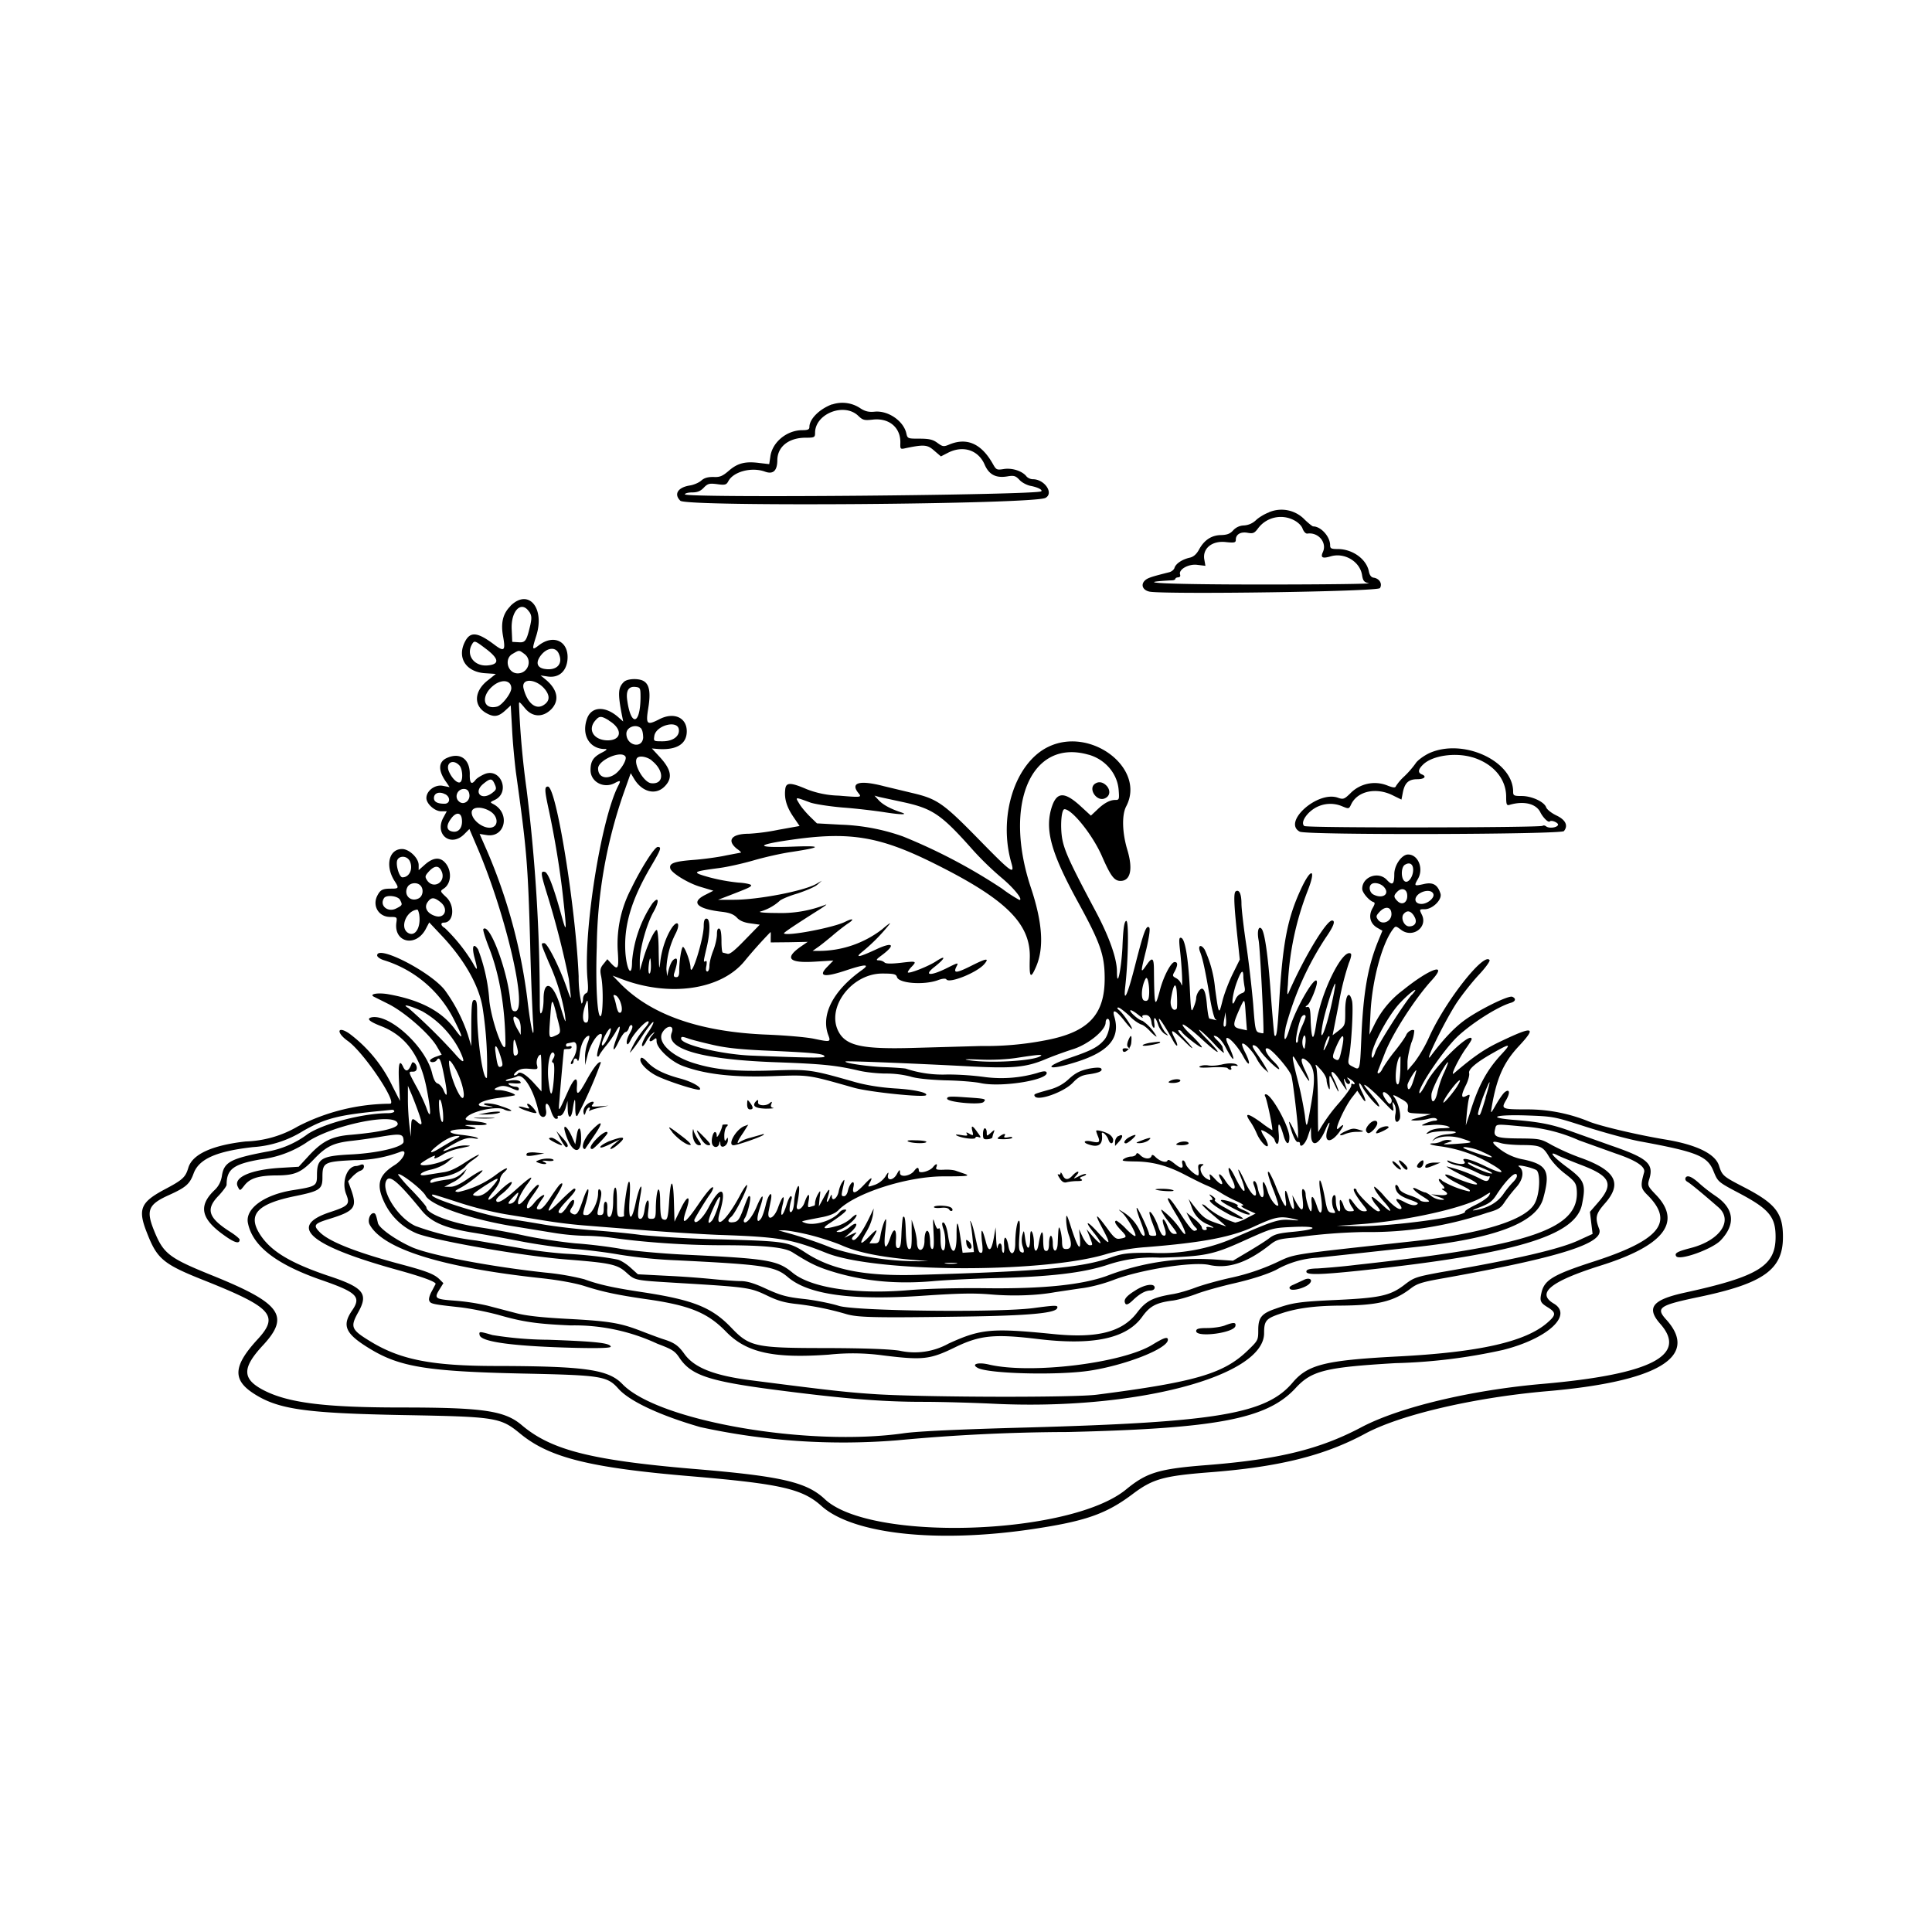 <svg xmlns="http://www.w3.org/2000/svg" id="svg" width="1024" height="1024" version="1.1">
  <path fill-rule="evenodd" d="M441 214.3c-6.7 2.5-12 7.8-12 12 0 1.3-.8 1.7-3.7 1.7-8.3 0-16 6.4-17 14l-.6 4-5.2-.6c-7.5-1-11.6.1-16.2 4.1-3.4 2.9-4.8 3.5-8.2 3.3-3 0-4.8.5-6.4 1.9-1.2 1.1-4 2.3-6 2.6-6.4 1-8.7 4.6-5.1 8.1 3.2 3.3 187.3 1.9 193.5-1.5 4.6-2.4-.4-9.9-6.7-9.9-1.2 0-2.8-.7-3.5-1.7-2.3-2.7-7.5-4.4-11.9-3.7-3.7.6-4 .4-5.7-2.6q-9-16.1-22.9-10.5c-3.3 1.4-3.7 1.3-6.6-.8-2.3-1.7-4.3-2.2-9.4-2.2-6.1 0-6.4 0-7-2.7-1.4-6.6-9.6-12.3-16.8-11.6-3 .3-5-.1-7.6-1.8a17 17 0 0 0-15-2m13.9 6c2.4 2.3 3.2 2.5 7.7 2 8.7-1 14.9 4.3 14.6 12.5-.1 3.2 0 3.3 3 2.6 9.7-2 11.4-1.8 15 1.4l3.5 3 3.9-2c8-4 16-1.3 19.3 6.4 2.3 5.3 6 7.2 12 6.2 3.5-.6 4.4-.3 6.4 1.8 1.2 1.4 3.9 2.8 5.8 3.2 3.8.7 6.6 2.1 5.8 2.9-2 2-188.9 3.7-188.9 1.6 0-.5 1.7-1 3.8-1 2.8 0 4.5-.7 6.2-2.5 2.1-2.2 3-2.4 7-1.9 4.2.6 5 .4 6-1.5 2.7-5.2 12.5-7.7 19.5-5.1q6.4 2.3 6.5-6c0-7.2 6-12 15-12 4.7 0 5-.2 5-2.6 0-10.1 15.4-16.2 22.9-9m217.6 51.2c-2.2.8-5.2 2.6-6.7 4q-2.7 2.6-6.4 2.9a8 8 0 0 0-5.8 2.6c-1.6 1.8-3.2 2.4-6.4 2.5q-7.6.1-11.7 7.7-2 3.7-5 4.3c-3.9.9-7.3 3.1-8 5.4-.3 1-1.6 2-2.8 2.3-9.2 2.3-11.4 3-12.8 4.3-2.5 2.3-1.2 5.3 2.5 6 9 1.5 120.9 0 122-1.9 1.4-2.2-.2-5-3.2-5.5q-2.1-.2-2.7-3.5c-1.4-6.5-8.7-11.7-16.5-11.7-3.4 0-4-.3-4-2 0-4.6-4.9-10-9-10-.4 0-2.4-1.6-4.4-3.5a17 17 0 0 0-19-4m13.2 4.2c2 1 4 2.8 4.6 4.5.6 1.6 1.7 2.8 2.6 2.6 5.7-.8 10.4 4.7 8.2 9.7-1.4 3-.4 3.7 4 2.4 7.3-2.2 15.5 2.6 16.7 9.8.5 3.2 1.1 3.9 3.6 4.4 1.7.4-23.8.7-56.5.7-51.1 0-70.4-1-48.2-2.2q2 0 2.2-.9.2-.6 1.5-.7t1-1.4c-1.1-2.7 4.5-5.9 9.2-5.2l4.2.5-.6-3.4c-1-5.8 4.1-10 11.3-9.2 4.7.5 5.4.3 5.4-1.2 0-2.9 2.6-4.4 6.3-3.7 2.9.5 3.6.2 5.6-2.5a15 15 0 0 1 18.9-4.2m-415.3 45.6c-4 4-5.2 9-3.8 16.3 1.3 7.4.5 8-4.8 4-8.8-6.6-12.6-7-15.4-1.6-4.4 8.4.3 16 10.3 16.8l6 .4-4 3.2c-7.7 5.8-8 13.9-.8 17.7 4 2.2 6.4 1.7 10.1-1.8l2.6-2.4.7 12.3c.3 6.8 1.3 17 2 22.8 5.8 41.6 6.4 48.4 7.6 91.5a1524 1524 0 0 0 1.5 41c1 12.5-1.2 3.8-3-12a290 290 0 0 0-21-77.7l-4.3-9.8 3.7.6c9.8 1.6 12.8-11.5 3.6-16.4-1.9-1-1.8-1 .7-2.2 8.5-4 3.2-17.3-5.4-13.7-1.8.8-4 2.1-4.7 3q-3.3 4.4-3.1-3.1c0-7.8-5-11.5-11.8-8.6-5 2-5.2 6.8-.5 13.2l1.6 2.4-3.6-.7c-4.1-.8-8.7 2.6-8.7 6.5 0 3 4.4 7 7.8 7h3l-2 3.7c-4.4 8.8 4.2 15.4 11.2 8.5l2.8-2.8 4.7 11C268.5 486 280 536 273 536c-1.6 0-2-1-2.6-6.2-1.7-16.4-11-40.7-14.2-37.4-.4.3 1 4.8 3 9.9 5.5 14 8.5 31.5 8.7 50.7 0 8.2-7-10.2-8.5-22.2a95 95 0 0 0-6-27.6c-2.5-3.7-3.4-1.6-2 4 2 7.3 1.8 8-.8 3.2a91 91 0 0 0-14.8-18.5c-2.2-1.2-2.5-2.9-.5-2.9 5.2 0 6-9 1.2-13.5-3.2-3-3.3-3.2-1.5-4.4 4.3-2.6 4.7-9.8.8-14q-4.1-4.4-10.4 1l-3.5 3.1v-2.7c0-3.7-5-8.5-8.8-8.5-6.9 0-9 8.7-4.2 16.6 2.7 4.2 2.6 4.4-1.7 4.4-4.4 0-5.6.6-7.2 3.7-2.8 5.4.7 11.3 6.8 11.3 3.6 0 3.7.1 3.3 2.9-1.5 10.5 10 13.4 15.4 3.8l2-3.8 6.5 6.9c12.3 13 20.2 27.1 21.9 39a200 200 0 0 1 2.2 36.4c-2 2-5.1-19.4-5.2-34 0-5.7-.3-7.2-1.5-7.2s-1.5 2-1.6 12.3v12.2l-1.8-6a87 87 0 0 0-12.3-23.8c-7.8-9.8-35.8-24.1-35.8-18.3 0 .8 1.7 2 3.8 2.6a62 62 0 0 1 36.6 30.8q8.1 15.8.6 5.4C234 536 222.8 530 206 527c-5.4-1-10.4-.2-8 1.2l8 4c8.7 4.4 22 16.1 25.7 22.7l2.4 4.1-3.1 1.1c-1.7.6-3.1 1.5-3.1 2 0 1.2 2.7 1.1 3.5-.1 1.4-2.2 2.2-.7 3.8 7.3 2.1 10.2 2.1 13.6 0 8.8-.7-1.8-2.2-3.5-3.2-3.8q-1.8-.5-3-5.6c-3.4-13.9-22.4-31.3-32-29.5q-4.4 1 4.8 4.6c13 5 20.8 15.5 24.2 32.5 2.6 13 2.6 18.3 0 10.9-1.1-3-3.6-8.3-5.6-11.8-4.1-7.6-4-7.4-1.5-7.4q2 0 2-2c0-2-2.2-4-2.7-2.3q-2.3 6.1-4.4 2-3.1-7-2.3 8l.5 9.8-4-7.8a75 75 0 0 0-23-28c-6.3-4.2-6.9-.4-.7 4 8.5 6 26.8 33.3 22.4 33.3a108 108 0 0 0-48.8 12 58 58 0 0 1-27.7 8c-17.8 2-28.3 6.8-30.4 14-1.5 5-3 6.4-12.7 11.5-12.7 6.8-14.2 10.5-9.1 23.2 5.4 13.8 8.6 16.4 31.4 25.4 34.7 13.9 38.6 18.3 27.2 30.7-12.9 14-13.5 21.4-2.3 28.7 12.9 8.4 27 10.5 78.6 11.5 50.4.9 52.3 1.2 63 10 15.4 12.6 36.9 18 91 22.5 46.8 4 58.4 6.6 68.5 15.7 16.6 14.9 61 19.8 111.6 12.3 28.2-4.2 39.2-8 53.3-18.6 10.6-8 16.3-9.6 40.2-11.5 37.1-2.8 61.3-8.8 83-20.5 18.5-10 57.4-19.1 96-22.5 58.9-5 81.2-18.2 63.9-37.7-6-6.5-4.3-7.8 16.7-12.2 34.6-7.2 45-14.6 44.9-32 0-12.7-4-17.7-21.1-26.5-10.6-5.5-11.1-5.9-12.8-11.2-2-6.3-12-11.1-28.2-13.8-14-2.3-33.4-6.8-40.3-9.4a86 86 0 0 0-33-6.6c-13.8 0-14.1-.2-11.3-5 2.3-4 1.8-6.2-.9-4-.9.8-2.9 3.7-4.5 6.5-2.8 4.9-2.9 5-2.3 1.5 2.6-15.5 6.3-23.8 14.3-32.4 9.7-10.4 8-11-9.4-2.7-8.5 4-14 7.7-24.9 17-2.3 2 2.9-8.6 6.8-13.8 1.4-2 2.6-3.9 2.6-4.3 0-4.7-19.4 14-24 23.2-1.8 3.6-3.5 6-3.7 5.3-.9-2.5 12-21.7 19.6-29.3 7.1-7 21.7-16.4 28.9-18.5 2.5-.7 2.9-2.3.7-3.2-2.2-.8-18.8 7.5-26 13q-7.8 5.9-17 18.2c-4.8 6.4 7-18 13.7-28.2 2.7-4 7.8-10.5 11.4-14.4 3.6-3.8 6.2-7.4 5.9-8-2.8-4.5-23.3 21.5-31.9 40.5a72 72 0 0 1-7.9 13.6l-3.7 4.4V563c0-2.3 1-6.9 2-10.2a20 20 0 0 0 1.6-6.6c-1-1-3.6.6-4.3 2.4-.4 1-3 4.8-6 8.5a86 86 0 0 0-6.5 9.2c-1.2 2.9-3.5 3.6-2.3.9l3.5-9c4-10.3 16-29 25-38.8 8.7-9.6-1.3-6-15.4 5.4a50 50 0 0 0-15.3 18.6l-2.5 5 .6-11.5c.8-17 6-36.6 11.9-44.4 1.4-1.8 1.5-1.8 4.4.4 6.1 4.5 14.2-1.5 10.9-8.1-1.4-2.9-1.4-2.9 1.6-2.9 4 0 9.2-5 8.3-8.2-1.5-4.8-4-6.3-9-5.1-5 1.1-5.1 1-3-2.7 3.2-5.5.2-13-5.2-13-3.3 0-7.3 5.6-7.3 10.4 0 5.5-1 6.3-4 3-4.5-4.7-13-1.6-13 4.8 0 2 3.6 6.2 5.9 7 1 .3.9 1-.5 3.4-2.2 4-1.2 8 2.5 10.2l2.8 1.6-2.3 5.6c-5.5 13.6-7.9 27.4-8.9 52-.7 16.5-.7 16.5-4.4 14.5-2.7-1.3-2.8-1.7-2-5.7 1.2-6.6 2.3-26.2 1.5-29.2-1.5-6-3.6-3-3.6 5.1 0 7.6 0 7.9-3.3 10.5l-3.4 2.6 3.3-16.8a146 146 0 0 1 5.3-21.4c1.1-2.6 1.6-4.8 1-5.1-4.3-2.7-15.8 20.6-18.2 36.8q-2.2 15-3-.5c-.1-6.7-.5-8.2-1.7-8q-2 .4 0-1c1.5-1.1 5-9.7 5-12 0-5.7-11.3 13.4-14.5 24.5-2.3 7.8-3.6 7.2-2-1a162 162 0 0 1 21.1-47.1q6.4-9.2 3.4-9.2c-3 0-14.7 19.3-22.9 38-.8 2-1 1.2-.5-4a156 156 0 0 1 10.5-49.8c4.7-11.9 1.8-12.5-3.6-.8-7.1 15.4-9.6 28-11.5 59.6-1 16.6-1.4 19-2.5 17.9-.2-.3-1.1-10.4-2-22.5-1.4-19.8-3.2-32.4-4.9-34.1-1.6-1.7-2.4 1.6-1.5 6.2.8 4.2 3 48.6 2.5 49.2q-.3.2-2.2-.3c-2-.5-2.2-1.8-3.2-15.2-.7-8.1-2.3-22.3-3.7-31.6s-2.5-19-2.5-21.5c0-5.2-1.2-7.7-3-6.6-1.3.8-1 7 1.1 26.6l1 9.6-3.6 7.3c-2 4-4.5 10.4-5.5 14.3-2 8-2 8-4-6.4a62 62 0 0 0-5.5-20.5c-2-3.1-3.8-2.2-2.4 1.3 1.4 3.6 2.7 9.7 5 23.1 1 6.4 2.4 12 3.1 12.5q1.4.9-.5.3l-2.6-.6c-.5 0-1-3.2-1.4-7.2q-1-12-4.3-7.4c-.8 1.1-1.4 2.7-1.4 3.7s-.6 3.1-1.4 5c-1.2 3-1.4 2.2-2-10.8-.9-16-2.5-25.4-4.5-26.1-1.1-.4-1.3.6-.8 5.4 1.2 10.3 1.7 22 .9 19.4a6 6 0 0 0-2.9-3.5c-1.9-1-2-1.3-.7-3.5q2.6-5 0-5c-2 0-6.2 8.2-8 15.6-2.5 9.3-2.8 8-3-12.3-.1-5.7-1-6-4-1.6-3.2 4.6-3.2 4.3 0-8.6 1.5-6.5 2.1-10.8 1.5-11.4-1.5-1.5-2.9 2.2-7.2 19-4.2 16.7-6.6 22-5.5 12.3 1.6-14 2-35.3.5-34.8-1 .3-1.6 3.8-2 14.3-.7 12.2-2.9 22-2.9 12.5 0-7-4.2-18.7-11.6-32.5-13.3-25-16.4-31.7-17.5-38.4-1-6.6-.3-15.1 1.3-15.1 4 0 15 13.7 19.9 25 4.6 10.5 6.5 13 9.8 13 5.3 0 6.7-6.2 3.6-16.5-2.7-9-3-18.4-.6-23 10.6-20.1-18.8-42.6-41.4-31.5-17.6 8.6-26.5 36.8-19.5 61.3 2 6.8.2 5.5-17.3-12.4-18.8-19.2-22-21.4-35.2-24.5l-15-3.6c-13-3.4-18.1-1.9-13.4 3.8 1.7 2.1 1.4 2.2-10.5 1.2a50 50 0 0 1-17-3.4c-8.6-3.7-11-3.7-11.4 0-.6 4.9.7 9.3 4.2 14.5l3.4 5-11.2 2a111 111 0 0 1-15.6 2.1c-9.3 0-12 3.5-6.4 8 1.5 1 2.4 2 2.1 2l-7.9 1.5c-4 .9-12 2-17.6 2.4-10 .8-12.7 1.8-11.9 4.6.8 2.4 9.4 7.7 15.8 9.6l7 2.1-4.3 2.2c-8 4-4.3 7.5 9.1 9 4 .5 6.1 1.4 7.7 3.1q2.2 2.4 7.1 3l5 .7-7.8 8c-5.6 5.8-8.2 7.9-9.4 7.4l-2.4-.6c-.4 0-.7-2.8-.7-6.1q0-6.1-1.1-6.6-1.3-.5-1.3 3c0 2-.9 6-2 8.7-1.1 2.8-2 6.4-2 8 0 1.7-.5 3-1.1 3q-1.1 0-.5-3 .5-3-.4-2.5c-1.3.8-1.2.3.5-7 2-8.2 2-15.5 0-15.5q-1.5-.2-1.5 3.8c0 6.9-6.7 28.4-7 22.2 0-3-3-11-4-11-.8 0-2 7.5-2 12.6q.1 3.6-1.6 3.4-1.8.1-1-2.2c1.7-5.2 1.9-8 .6-7.6-1.6.5-2.6 2.3-3.7 6.3l-.7 3-.4-3.8a45 45 0 0 1 5-19c2.5-5 1-7.2-2-3-3 4.4-5.4 11.3-6.2 17.8-.6 5.3-.7 4.7-.9-5.2 0-6.2-.5-11.3-1-11.3-1.3 0-5.2 8.4-7.2 15.5l-1.8 6v-4.6c-.1-6.5 3.3-19 7-26 3.5-6 3.2-9.2-.3-5a65 65 0 0 0-10.8 30.8c0 8.7-2.7 5.2-3.5-4.4-1-14.3 3-28 13.3-45.6 5.6-9.5 6-10.7 3.8-10.7-1.7 0-9 11.6-14 22a63 63 0 0 0-7.2 32.8c.7 9.8.2 10.8-3.4 7l-2.1-2.3-2 2.5c-1.7 2-2 3.2-1.3 6.5 1.3 6.3 1 20.8-.3 21.2-1.7.6-2.7-16.5-2-36.7a256 256 0 0 1 14-80.8l4-11.3 1.8 3c4.2 7 11.3 8.8 16 4.2s3.8-9.2-3-16.4l-3.6-3.9 3.5.3c9.7.6 15-2.7 15-9.4 0-7.4-7-10.4-14.7-6.3-6.5 3.3-7.1 2.6-5.7-6s.5-12.7-2.6-14.4c-2.8-1.5-8.7-1.2-10.4.6-3 3-3.2 6-1 17.4l.7 3.5-2.4-2.1c-7-6.3-14.5-6-16.8.7-3 8.5 1.3 15.8 9.2 16q2.9-.2-1.5 2c-4.4 2.3-5.8 4.5-5.8 9.2 0 6.2 7 10 12.9 6.8 3-1.6 3.3-1.4 1.7 1.6-9.1 18-18.5 77.2-16.2 102.6.5 5.5.3 6.9-.9 7.3-.8.4-1.5 1.7-1.5 3s-.4 2.4-.8 2.4a63 63 0 0 1-1.5-14.4c-1.6-37-11.9-100.6-16.3-100.6-1.9 0-1.8 1.9.5 12.5 3 14 6 31.7 7.6 46.8 2 18 1.8 19-1 8.7q-6.2-22.5-8.8-22.8c-2.2-.5-2.1.8.8 10.3a473 473 0 0 1 12 46.5l1 9q.4 3-2-4c-3.7-10.8-10.3-24-12-24-2 0-2-.2 2.4 10.3a111 111 0 0 1 8.5 27.3c.7 5.7.5 5.4-2.5-4.4-3.7-12.3-8.8-14.3-8.8-3.5 0 2.9-.4 6-1 7-.8 1.4-1 .1-1-5.2a914 914 0 0 0-7-113 466 466 0 0 1-4-44.5c-.1-2.3 0-2.3 3 1.3 4 5 9.5 5.2 14 .8 4.6-4.7 3.5-10.6-3.1-16l-2.5-2 4 .6c5.5.7 9.4-2.5 10.2-8.3 1.3-10.1-7-14.6-15.2-8.2-3.5 2.7-3.6 2.3-1.4-4.7 5-15.1-4-25.8-13.6-16.2m10 3c1.3 2 1.4 3.3.6 7-2 8.5-2.6 9.5-6.3 9.2l-3.3-.2-.3-6.8c-.4-9.8 5.2-15.3 9.3-9.1M257.7 344q10.4 7.9.6 8.7c-6.9.5-11.3-5.3-8.3-10.9 1.4-2.5 1.5-2.5 7.7 2.2m38.4 2.3c2.6 5.6-1 9.4-7.7 8.2-4.2-.8-4.6-4-1-8 3.2-3.4 7.2-3.5 8.7-.2m-18.3.2c4.6 3.2 2.2 10.4-3.4 10.4-5.4 0-7.4-7.9-2.6-10.4 3.4-2 3.3-2 6 0m-6.8 18.3c0 2.7-4.9 9-7.5 9.7-7.9 2-8.8-6.2-1.4-11.6 4.4-3.1 8.9-2.2 8.9 1.9m18.6 1.6q3 4.7-1.8 7.5c-4.1 2.3-8.4-1.5-10.3-9-1.5-6.2 7.9-5 12.1 1.5m49.9 3.5c-.2 14.2-5 15.3-7 1.6q-1.3-8.1 4.4-7.4c2.5.3 2.6.6 2.6 5.8m-16.8 12c7.4 4.4 7 10.5-.7 10.5-7.4-.1-10.8-5.8-6.3-10.7 2-2.3 3-2.3 7 .1m37.1 4.8c.5 3.6-3.1 6.3-8.6 6.3-4.8 0-4.8 0-4.4-2.8.8-5.6 12.3-8.7 13-3.5m-19.9-.3c.7.8 1 3 1 4.8-.7 6-8.9 4-8.9-2.2 0-3.7 5.5-5.5 8-2.6m417.3 13c-2.8 1.4-6 3.7-7 5.3a49 49 0 0 1-5.9 6.8 27 27 0 0 0-4.5 5.2c-.3 1-1.3 1-4.4-.2a18 18 0 0 0-19.9 4.2c-3.1 3-3.7 3.2-6.5 2.2-10.8-3.8-29.5 13-20.2 18 3.4 1.9 138.6 1.5 140-.3 2.4-2.9.9-6-4-8.3-2.7-1.3-5-3.2-5.4-4.3-1-2.9-7.6-6-13-6-4 0-4.5-.2-4.5-2.2 0-16.5-26.8-28.7-44.7-20.4M577 400c8.8 2.5 15.2 10 15.9 18.6.4 5 .3 5.4-1.7 5.4q-4.3-.1-9.8 5.3l-3.2 3-4.8-4.4c-9.5-8.9-13.7-8.5-16.4 1.4-3 11.4.5 23.5 14.3 48.7 11.8 21.5 14.1 28 14.2 40 .2 19.9-8.6 29.1-31.5 33.4a165 165 0 0 1-33.9 3l-35.5 1c-27.4.8-36.2-1-40.2-8.7-6.6-12.7 7-30.7 23.2-30.7 6.2 0 7.3.3 7.8 1.8.8 3.4 14 4.4 21.5 1.8 2.5-1 4.4-1.1 4.7-.5 1.5 2.3 16-3.5 20-8 3-3.5 1.3-3.3-7 .9-8 4-9.6 4-7.5 0 1-1.9.6-1.8-5 1-9 4.5-12.9 4.2-6.7-.6 5.6-4.4 6.3-6.5.9-3-4 2.7-14.4 6.8-15.1 6-.2-.2.5-1.4 1.7-2.7 3.2-3.3 3-3.4-5.4-2.4q-7.8.9-8.7-.2a5 5 0 0 0-3-1.1c-1.7 0-1.4-.5 1.3-2.5 7.6-5.6 6.5-7.5-2.1-3.6q-14.5 6.8-7.9 1.5a96 96 0 0 0 14.7-15c-.2-.2-2 1.2-4.2 3.1a55 55 0 0 1-33.9 11.5h-3l2.4-1.7c1.4-.9 5-3.8 8-6.3 3-2.6 6.8-5.5 8.3-6.5 3.7-2.4 2.7-3-1.3-1-6 3.1-31 7.9-32.6 6.2q-.4-.5 18.6-12.5c3-1.9 4.6-3.1 3.5-2.7a65 65 0 0 1-26 4.4c-6.7 0-10-.4-8.5-.8a26 26 0 0 0 10-5.5c.6-.8 5-2.7 9.5-4 4.5-1.5 9.3-3.5 10.6-4.7l2.4-2.1-2.8 1.6c-6.4 3.8-31.3 8.6-44.2 8.5h-8l6-2.3c10.3-4 11.5-4.5 11.5-5.4 0-.5-3-1.2-6.7-1.4A99 99 0 0 1 376 465c-9.6-2.7-9.3-3 5-4.9 4.7-.6 13-2.5 18.5-4.1s14.6-3.7 20.3-4.5q23.6-3.6 1.2-2.8c-20.7.8-21.4-.8-1.6-3.6 30.5-4.4 46.3-1.9 74.2 11.8 39.6 19.5 52.9 32.6 52.2 51.2-.3 10 .4 11 3.2 4.6 4.5-10.1 3.6-23.6-2.6-42.2-14.8-44.4.2-79.2 30.5-70.5m-245.4 1c.9 1.4-2 6.5-5.1 9-4.6 3.5-9.4 2.2-9.4-2.7 0-4.4 12.3-9.8 14.5-6.3m449 .4c10.8 3.3 17.7 11.2 17.8 20.7 0 4.6.3 5 2.1 4.4 7.4-2.1 13.8-.5 16 4 1.4 2.8 4.2 5.6 5 4.9.8-1 4.7.7 4.4 1.8-.5 1.5-4.8 2-6.3.8q-1.1-.8-1.9-.3c-1 1-125 1.2-126.3.1-2.4-2 2-8.1 7.4-10.4a16 16 0 0 1 12.8 0c3.4 1.4 3.5 1.4 4.7-1.2 3.5-7.1 13.6-9.1 22.5-4.4l4.1 2 .7-3.6c1-5.2 3-7.2 7.7-7.2 3.8 0 5.2-1.5 2.3-2.6q-3.2-1.4.9-5.3c5-4.7 17-6.4 26-3.7m-435 1.7c6.9 5.4 6.6 12.9-.4 12-3.9-.6-9.3-10.1-7.5-13.1 1-1.7 5.1-1.1 7.9 1m-102 2.6c1.8 1.7 2.2 8 .5 9-1.4.8-4.4-2-6-5.8-1.8-4.4 2.1-6.7 5.5-3.2m18.8 10c1 2.3 1 2.9-1.1 4.5-5.7 4.6-10.5 0-5-4.6 3.8-3.1 4.7-3.1 6.1.1m318.5-.4c-4.5 2.5.7 10.3 5.2 7.8 2.4-1.2 2.7-3.9.9-6.2-1.8-2.1-4.1-2.8-6.1-1.6m-331.9 6c.4 3.3-3 5.7-5.4 3.7-3-2.4-.8-7.2 3-6.7q2.1.3 2.4 3m-12.7-.2c2.8 1.6 2.5 5-.5 5q-5.6 0-5.6-3c0-2.7 2.9-3.7 6-2m242 4c16.4 3.5 20.8 6.5 38 25.9a163 163 0 0 0 14.8 14.3c6.4 5.3 11.7 11.8 9.5 11.8a75 75 0 0 1-9.2-6 296 296 0 0 0-52.6-27.7 109 109 0 0 0-32.8-6.2l-12.7-.7-3.8-3.7c-2-2-4.6-5-5.6-6.8-2.2-3.6-2.4-3.6 6-.5 2.4.8 10 2 17 2.6 7 .5 17 1.7 22.2 2.5 8.8 1.4 13.1 1.4 8.6 0q-8.3-2.8-11.6-6.3l-2.3-2.5 2.5.7zm-218.2 5c4 2.4 4.6 7.4 1.1 8.5-4.1 1.3-10.9-3.6-10.9-7.9 0-3 5.2-3.4 9.8-.6m-15 4.2c.5 4.2-1.5 7-4.6 6.6-3.5-.4-4-3-1.2-6.8 2.6-3.7 5.4-3.6 5.8.2M217 456c2.2 4.1.2 9-3.7 9-1.6.1-3.6-6.4-2.8-8.9.8-2.6 5-2.7 6.5 0m532 4.9c0 3.9-2.8 7.5-4.6 6-2-1.6-1.8-7.6.3-8.7 2.5-1.5 4.3-.3 4.3 2.7m-514.7 1.4c1.8 5.5-4.8 9-8 4.1-1.2-1.9-1-2.4 1.2-4.8q4.7-4.9 6.8.7m-11.5 6.9c1.9 1.9 1.4 5.6-.8 6.8-4.3 2.3-8.3-1.7-6-6 1.2-2.2 5-2.7 6.8-.8m510.7.8c3.4 3.7-.6 6.6-5.6 4-1.9-1-2.6-4-1.2-5.3 1.3-1.4 5-.7 6.8 1.3m12.3 3.8c.6 4.2-2.5 6.4-5.2 3.6-2-2-2-2.9 0-4.9 2.2-2.2 4.8-1.5 5.2 1.3m13.9-.1c.8 2-3 5.3-6.3 5.3-3.5 0-4.3-2.9-1.5-5.2 2.9-2.2 7-2.3 7.8-.1M212 476.9c1.4 2.7 1.4 2.9-2 4.6-4.4 2.3-9-1.5-6.5-5.4 1.1-2 7.3-1.3 8.5.8m21.4 1.2c4.6 3.6 2.3 9.2-3 7.3-4.1-1.4-5.7-4.5-3.8-7.2s3.4-2.8 6.8-.1m504.1 6.4c0 4-4.9 6-7.1 3-1.2-1.7-1.1-2.1.8-4.2 3.1-3.3 6.3-2.7 6.3 1.2m-515.3.3c1 6.8-2.2 12-6 9.6-4.4-2.8-.9-11.7 5-12.3q.5.2 1 2.6m527.3.9c1.9 2.9.7 5.4-2.6 5.4-2.7 0-4.6-4.4-3-6.5q2.8-3.3 5.6 1m-341 11.3v2.7l9.8-.1 9.8-.2-3.5 2.4q-13.5 9.4 7.3 8.1l9.8-.6-2.9 3q-8.5 8.4 10.6 1.9 14.4-4.7 7.1.4c-15 10.8-21.5 23.5-17.5 34.2 1.4 3.7 1.2 3.8-7.4 2-4.2-.9-15.1-1.8-24.4-2.2q-54.5-2-79.1-27.8l-3.4-3.5 5 1.9c25.4 9.6 52.7 5.6 65.1-9.8a247 247 0 0 1 13.6-15.2q.2.2.1 2.8M345 512c0 2.2-.3 4-.8 4s-.6-1.8-.4-4 .6-4 .8-4 .4 1.8.4 4m314 5.4c0 1.3.3 3.7.6 5.4.5 2.5.2 3.1-1.6 3.7a6 6 0 0 0-3.2 3.3c-2.3 5.6-2-1 .3-8q3.8-10.7 3.9-4.4m-50.4 12.2q-.6 1.3-2.2.7c-1.9-.7-1.4-7.7.8-11.6 1.4-2.3 2.6 7.7 1.4 11m15 5c-1.7 1.8-3.7-1.3-3-5 1.4-8.9 2.9-9.9 3.2-2.3.2 3.7.1 7-.1 7.2m82.2-3c-3.2 14.9-7.2 23.8-4.8 10.8 1.2-6.4 6-21.7 6.6-21 .2.2-.6 4.8-1.8 10.2m42.4-4.4c-4 4.4-18 26.5-19.3 30.2-.6 2-1.4 3.5-1.7 3.2-2.2-2.2 7.7-21.8 15-29.3 5.5-5.8 10.7-9.3 6-4M329 531.6c1.1 3.3.6 5.9-1 5-.4-.3-1-1.8-1.3-3.3-.3-1.6-.9-3.6-1.2-4.6q-.9-1.9.8-1.1c.9.3 2.1 2.1 2.7 4m-34 6.6c2.5 9.3 2.5 9.3-.6 10.7-3.6 1.6-3.6 1.7-2.8-9.3.8-11.2 1-11.2 3.5-1.4m16.7-2.2c.2 4.8 0 6-1.3 6-1.8 0-2-4.2-.4-8.9 1.4-4 1.4-4 1.7 2.9m348.5 2.3.6 7.8-3.2-.7c-4.7-1-4.6-2 0-12.2 2-4.1 2-4.2 2.6 5.1M223.8 536a50 50 0 0 1 19.7 20.5q5.2 10.9-2.6 1.8a302 302 0 0 0-24.4-24c-4.4-2.6 1.3-1.2 7.3 1.7m374.9 2.5a20 20 0 0 0 6.1 4.5c.8 0 3 1.6 4.8 3.6 1.9 2 3.4 3.1 3.4 2.7a25 25 0 0 0-7.5-8.3c-1.6 0-7-4.7-6.4-5.5.4-.3 2.1.7 4 2.2s3 2.2 2.5 1.5q-.7-1.2 1.4-1.2 2.9-.2 3.4 4.4c.1.8.6 1.9 1 2.3q.8.4.4-2.4c-.5-4 .7-3.4 2.1 1 .6 1.8 2.1 3.8 3.3 4.6q3.2 2 .6-.5c-1.6-1.8-4.2-7.4-3.4-7.4.5 0 4.2 5.8 7.3 11.5 2.5 4.5 3.2 3 .7-1.6-2.5-4.9-1.1-4.4 5.2 1.8 6 6 5.7 4.7-.5-2-2-2-3-3.7-2.4-3.7q1.2 0 1.7 1c1.3 1.9 10.6 9.1 10.6 8 0-.5-2.6-3.5-5.7-6.5-3.3-3-5.1-5.5-4.3-5.5s5.3 3.4 9.8 7.6c9.8 9 11.7 9.3 3.2.5-3.4-3.4-5.2-5.8-4.2-5.2s4.5 3.8 7.7 7.3 5.6 5.5 5.2 4.5-.7-2.3-.7-2.7-1.2-2-2.7-3.5c-1.5-1.4-2.3-2.5-1.8-2.5 1.9 0 4.2 2.5 6.3 6.5 4.5 8.5 5.4 7.2 1.2-1.7-3.7-7.7 3.4-2.2 8 6.2 3.3 6.1 4.2 4.2 1-2.1-1.2-2.3-1.9-4.4-1.6-4.7 1-.9 5.6 4 7.6 7.8 1 2 2.8 4.4 4 5.5l2.3 2-1.3-2.5a85 85 0 0 0-4.6-7.2q-3.6-5-2-4.8c.9 0 2.3 1.1 3.2 2.5 2.4 3.7 10.4 11.4 10.4 10 0-.6-1.2-2.2-2.6-3.6-4-3.7-6-7.9-3.4-7.2 2.5.7 11.8 11.6 12.5 14.6 1 4.1 3.5 25.8 3.5 29.5v3.7l-2.4-5q-4.3-8.7-.7 2c1 2.8 2.2 4.9 2.9 4.8q1.1-.2 1.2.7c0 2.9 2.9.4 4.2-3.7l1.6-4.8.1 4.3c.2 6.6 4.2 5 7.6-3 1.7-4.2 3-5.2 1.5-1.2-2.8 7.4.6 9.2 5.5 2.9 3.2-4.3 3.2-5.5 0-2.5s3.1-11.4 7.4-16.7l2.5-3.2 2 3c2.7 4.3 3.1 2.9.6-2.1-2.4-4.7-2-6.8.4-2.3 2.2 3.9 8.6 11 8.6 9.6 0-.7-1.2-2.7-2.8-4.5l-4.2-5.2c-3.2-4.1 2.5.2 8.3 6.3 6.7 7 6.6 7 6 3.4q-.7-3.6.7-1c.7 1 1 3.3.6 5.2-.7 3.7.7 5.5 2.2 2.8 1.1-1.9-.7-9.3-3-12q-1.4-1.9 3.2.8c3.8 2 4.5 2.9 4.2 5.1-.3 2.7-.2 2.7 6 3l6.3.3-6 1.7c-5.3 1.4-5.6 1.6-2.5 1.7 2 0 5-.3 7-.9q3.4-.9 4.4 0t-1 1c-1 0-3.2.7-4.9 1.4-2.8 1.3-2.7 1.3 3 .9a25 25 0 0 1 8.5.5c2.2 1 2 1-2.5 1.2-2.9 0-5.8.7-7 1.6q-3.1 2.2.5.8c3-1 13-1.2 13.6-.3.2.4-2 .9-4.7 1.1-3.1.3-5.7 1.2-6.7 2.4q-1.9 2-.2.6c3-2.2 9.6-2.5 15-.7 6.3 2.1 6.3 2.1-3.5 2.8-6.7.4-7.5.4-4.5-.6s3.1-1.1 1.3-1.4c-1.2-.3-3 0-4.2.6-1 .6-3 1.1-4.2 1.1-3.8 0-1.4 1 3.7 1.6a72 72 0 0 1 25.8 8.8c9.4 5.2 8.1 6.7-1.6 2-8.3-4.1-13.9-5.4-11.7-2.8 1.5 1.8-3 1.8-7.6-.1q-2.2-1-1 .4c.7.6 3 1.4 5 1.8 2.2.3 6.6 1.9 9.8 3.5s6.2 2.6 6.7 2.3q.9-.5.4 1c-.7 1.8-1.8 1.9-4.7.3a81 81 0 0 0-18-6.6c.3.6 4.7 3 9.7 5.4 11.8 5.6 6.2 5.6-6.6 0-6.3-2.7-4.3.1 2.5 3.5 7 3.5 7.2 3.7 6.5 4.4a49 49 0 0 1-14.2-5.5c-2.2-2.2-2.8-.8-.6 1.5q2.5 2.5 1 2.5-1.7 0 .3 1c3 1.8 1.9 2.8-2.5 2.4l-4.3-.4 4 1.4q4.9 1.7 1.4 1.5c-1.5 0-3.8-.8-5.2-1.9s-2.9-2-3.4-2-2-.7-3.5-1.4c-4.7-2.5-3.1.2 2 3.4 4.3 2.7 4.5 3 2 3-1.5 0-3-.4-3.3-1-.3-.4-2.7-1.6-5.5-2.5q-4.7-1.6-5.5-3.6c-.8-2.5-2.5-2.5-1.8 0 .7 2.8 2.8 4.3 8.2 6.2 3.8 1.4 4.3 1.8 2.7 2.5q-2 .7-6-1.4-7-3.7-3.1.8c1 1.1 1.6 2.3 1.2 2.6-1 1-4.4-1.4-9-6.6a31 31 0 0 0-5.1-5c-1.1 0 1.4 4 5 8 4 4.5 4.5 6.4.6 3-5.6-5.1-7.2-6.3-7.2-5.2a12 12 0 0 0 2.6 4.1c2.2 2.7 2.3 3.1.8 3.1-1.7 0-11.4-9.5-11.4-11.2q-.1-.7-1-.8c-1.4 0 .3 3.3 4.2 8.3 2.8 3.5 2.8 3.7.9 3.7-2 0-3.2-1-6.5-5.5-2.1-2.8-2.1.3 0 3.3 1.4 2 1.4 2.2-1 2.2q-2.5.2-3.5-3c-.5-1.6-1.3-3-1.7-3s-.4 1.4-.2 3 .1 3-.3 3c-1 0-1.9-2.8-1.9-6.1q0-2.9-1-2.4c-1.3.8-1.3 5.1 0 7.6 1 1.8.9 2-1.1 1.7s-2.5-1.2-3.6-7.3c-2.2-12.2-4.1-13.5-2.2-1.5 1.3 8.3 0 11.8-2.1 5.3-1.9-5.8-3.3-6.6-2.8-1.5.2 2.3 0 4.2-.4 4.2-.8 0-2.8-6.5-2.8-9.2q-.1-1.6-1.1-2.4-1.3-1-.5 5 1.2 10.1-3.4 1.9l-2-3.8.6 3.9c1 5.4-1 4-2.5-1.9s-2.5-5.8-1.7.2q1.4 9.2-4.9-6.2a58 58 0 0 0-3.7-8c-1.6-1.8-.7 2 2.2 9.4 1.6 4.1 2.7 7.7 2.5 8-1 1-4.3-3.2-5.5-7.2-2-6.3-3.3-7-2.4-1.2.9 6-1.9 5-3-1-.4-2-1.2-3.5-1.8-3.5q-.8.1-.4 1.6c3.4 8.8-.4 7.7-4.5-1.2-2.9-6.6-4.9-9-2.5-3.1 4.1 10 2.2 10.7-2.6 1-1.8-3.8-3.4-6-3.6-5-.2.8.6 3.4 1.8 5.7 3.3 6.5.3 6.8-3.8.4-2.5-3.8-4.2-4-2.2-.4 1.9 3.5.3 3.5-3-.1-2.8-3-3.2-3-2.7-1.2.4 2 .3 2.1-1.4 1.2-3-1.5-4.7-5.8-2.8-7q1.7-1-.5-.9c-1.5 0-1.7.6-1.4 3 .3 1.6.1 3-.2 3-1.5 0-6-4.1-6.5-6-.8-2.6-2.5-2.6-1.8 0q.9 4-4.5-.5-3-2.4-3.4-1.4c-.5 1.5-4.2.4-6.5-2q-1.7-1.7-2-.3c-.7 1.8-3.9 1.5-5.9-.5q-1.8-1.9-2.2-.5c-.2.6-1.4 1.2-2.6 1.2s-3 .6-4 1.3c-1.4 1-.4 1.2 6.1 1.3 9.4.1 17.4 2.3 26.8 7.3 3.9 2 9 4.6 11.5 5.6a50 50 0 0 1 7.5 4c1.6 1 5.2 3 8 4.2q4.7 2.2 3 2.3-1.9.1 2.5 2.2l4.5 2-4.5 2.3a22 22 0 0 1-6.3 2.5 42 42 0 0 1-15.9-9c-3.4-2-1.3.5 5.3 6 3.3 2.8 5.9 5 5.7 5l-5.8-2c-5.3-1.9-6.7-3-11.8-9.6l-2.2-2.9 1.5 4a15 15 0 0 0 9 9.6q4.6 2.2 1.2 1.4-2.8-.6-2.2.5.5.9-1 1-1.3-.1-1.5-1.4c0-.8-1.9-2.9-4.1-4.7l-4.1-3.3 1.6 3.1c.8 1.7 2.2 3.8 3 4.6 1.4 1.3 1.4 1.6 0 2-1 .5-3-1.8-6.9-7.7q-7.5-11.8-7.5-9c0 .5 2.2 4.5 4.9 8.9 4.5 7.4 6 12.8 2 7.4a44 44 0 0 0-10.3-10.8c-.4.3.9 2.5 2.6 4.9 6.6 8.6 6.2 8 4.2 8q-2 0-3.6-4.2c-2.1-5-3.5-4.5-1.7.6 1.3 3.6.9 5.3-1 4.2-.5-.4-1.5-2.3-2.2-4.4-1.4-4.2-4-8.5-4.6-7.8-.3.3.4 3 1.6 6 2.6 6.9 2.5 6.6.1 6.6q-1.8 0-2-1c0-1.5-6-14.3-6.5-13.8-.3.2.4 2.6 1.4 5.4 2.9 7.6 3.3 9.4 2.3 9.4-.5 0-1.5-1.2-2.1-2.7a23 23 0 0 0-8.7-9.8q-4.2-2.6-.8.1c2.6 2.3 7.7 11 7.2 12.4-.2.6-2.3-1-4.8-3.5a28 28 0 0 0-5.2-4.5q-2.3.1 2.3 5c3.4 3.5 3.3 3.9-.4 4.5-2 .4-3-.3-5.8-4q-10.4-14.3-4-2.2c5.2 9.7 4.8 10.4-1.8 3.1-6.3-7-7.7-6.6-2 .4 4.7 6 4 7-.9 1.5l-3.3-3.8 1.6 3.9c1.8 4.7 1.8 4.6 0 4.6-.9 0-2.5-2-3.6-4.2l-2-4.3.5 4.8q.8 10.8-4.3-4.5c-2.6-8.3-3-8.9-3-5.3 0 2.2.6 6 1.5 8.4q2.6 7.3-1.6 7.1c-1.6 0-2-.7-2.1-3.7 0-2.1-.5-5-.9-6.3-.9-2.8-1-1.9-1.4 7-.2 5-2.6 5.2-2.6 0 0-2.2-.5-4-1-4s-1 1.8-1 4q0 4.2-1.5 4c-1.2 0-1.5-1.3-1.6-5.7 0-6.2-1.2-5.3-2.4 2-.8 5-2.5 4.7-2.5-.5 0-2.4-.5-5-1-5.8q-1-1.7-1 3.2c0 6.5-1.7 6.9-2.6.6-.7-5-.7-5.1-1.5-2.3-.5 1.8-.5 4.2.1 6q1.7 4.6-1 3c-1-.6-1.1-3-.7-8.6.4-4.4.3-7.9-.2-7.9-1 0-2 6-2 12.3-.1 6.1-2.8 6.7-3.7.7-.4-2.2-1.1-4-1.6-4s-.8 1.8-.6 4 0 4-.4 4-.8-1.1-.8-2.5c0-3.1-1.7-3.3-2.3-.2-.2 1.2-.5-.7-.7-4.3l-.3-6.5-1 5.8q-2 10.8-4.3 1.4-2.9-10.7-2 0 .9 6.4-.3 6.3c-1.3 0-1.4-.3-3.2-8.5-.7-3.3-1.6-6.7-2.1-7.5q-1.2-1.9-.4.1c.2 1 .8 4.8 1.1 8.6l.7 6.9-3 .2-3 .2-1.1-7.7q-2.2-15-2.1-1c0 10.4-3 10.1-4.5-.4-.7-4.8-2-7.7-3-6.8-.3.4 0 1.8.5 3.3 1.5 4 1.3 11.9-.2 11.3q-1.3-.4-1.3-6.5t-1-5.1q-.9.9-2.1-2.8c-1-3.3-1-2.7-.6 5 .3 6.2.2 8.7-.7 8.7-.6 0-1.1-1.5-1.1-3.4s-.3-4.1-.6-5c-1-2.8-2.4-.6-2.4 4 0 6-4 6.7-4 .6-.1-2-.8-5.5-1.5-7.7l-1.3-4v7.2c.1 4-.1 7.6-.5 7.9q-2.2 2.5-2.6-8.3c-.2-7.4-.6-9.2-1.5-8.2-.2.2-.6 4-.8 8.4-.2 6.2-.6 8-1.8 8-1 0-1.4-1.1-1.1-4.7.3-6-1.3-6.2-3.1-.6-2.3 6.8-3.5 5.7-2.7-2.4.5-4 .7-7.4.5-7.5-.5-.6-2.4 4.9-3 9-.6 3.1-1 3.7-3.2 3.7h-2.6l2.2-3.5q4.1-6.8-2.6.2-7 7-1.4-2.5a28 28 0 0 0 3.6-8.9l.5-3.8-2.4 5c-3.5 7.2-7 12.2-8.5 11.7q-1.5-.4.5-2.4c1.8-2 1.8-2-1.7-.4l-3.5 1.7 3.4-3c4.3-3.8 3.8-6.4-.6-2.7-1.7 1.4-4.1 2.6-5.4 2.6-2.1 0-2-.2.8-1.5 3.7-1.6 8.3-5.8 8.3-7.5 0-.6-1.3.2-3 1.8s-4.9 3.4-7.4 4q-11 3-3.5-1.7 10.6-7.1 7.8-7-1.7 0-3 1.5c-3.7 4.4-13.5 7.4-18.4 5.5-2.2-.9-3-.6 9.8-3.1q5.7-1.2 8-3.5c8.6-9 36.3-18 55.9-18 12.2 0 14-.2 11.5-1.2l-5.2-1.8c-1.1-.4-4-.7-6.4-.5-3.6.1-4.3-.1-3.8-1.4.8-2-.2-2-1.7-.1-1.7 2.3-7.6 3.8-7.6 2q-.1-3-2.4 0c-2.1 2.9-7.6 3.7-7.6 1.2 0-2-.2-2-1.6.5-1.8 3.5-5.5 3.9-4.7.5q.7-2.7-1.5 1a12 12 0 0 1-5.3 4.2c-4.2 1.4-4.1 1.4-3-.8q3-5.5-2.9.8-7.1 7.5-5.6 1c.8-4.2-2-2.1-3 2.2-.3 1.6-1.2 2.9-2 2.9-1.6 0-1.6-.2-.4-5.5.8-3.6.7-3.8-.5-2-.8 1-1.7 3.3-2 5.1-.7 3.5-3.5 5.5-3.6 2.6q0-2-1 .5c-.9 2.4-2.1 3.2-1.5 1q2.9-9.2-1.4-1.7l-3 5.5.4-4.5c.6-4.3.5-4.4-.9-2a13 13 0 0 0-1.5 4.3q0 1.6-.4 1.7l-2 .6c-1.5.6-1.6.1-1-3.2.8-4.5-.5-3.9-2.2 1-1.3 3.8-4.8 5-4 1.4 1.5-7.3 1.6-12.4.1-9.2-.8 1.7-1.5 5.2-1.6 7.7-.2 2.7-.8 4.8-1.6 5.1-1.2.5-1-2.9.3-7.1q.3-1.2-.5-1.3c-.4 0-1.4 2-2.1 4.3-2.4 7.7-4 7.3-2-.5 1.1-5.2-.4-3.9-2.6 2.2-2.1 6-6 7.5-5 2l1.2-6c1-5.5-1.4-3.1-2.7 2.5-.7 3-1.8 6.3-2.5 7.3-2.3 3.2-2.6.3-.6-5.7 2.6-7.6 1.4-8-1.7-.7-2.2 5.4-5.6 9.5-6.7 8.3q-.5-.7.3-2c1.3-1.6 3.6-10.8 2.8-11.5-.7-.7-.8-.6-3.6 6.8-2.1 5.6-2.9 6.5-5.2 6.8-3 .4-3.5-.9-1.1-2.9 2-1.7 8.4-14.3 8.4-16.6 0-1-1.9 1.6-4 5.7-7.2 13.3-13.4 18.4-10.5 8.5 4-13.3.5-14.8-6-2.4-3 5.8-7.5 9.7-7.5 6.5 0-.5 6-10.5 8.3-13.6a10 10 0 0 0 1.7-3.3c0-1.8-3.3 1.9-8.1 9q-10.4 15.2-6.3 3c2.8-8.1 1-8.9-2.7-1.2l-3.4 7-.3-10.2c-.3-12.7-1.7-13.4-2.5-1.3-.6 9.8-1 11.2-3.2 10.3-1.2-.4-1.5-2.5-1.6-9.2 0-10.3-2-8-2.3 2.6 0 5.8-.3 6.3-2.3 6.3s-2.2-.3-1.6-5.2c.8-6.4-1.2-5.9-2.1.7q-.7 4.6-2.3 4.5c-1.6 0-1.5-3 .4-14 1-6.4-1.2-2-2.7 5.2-2.3 11-4.1 10-3.3-1.8q.6-9.8-.4-9c-.9.5-3 15.6-2.5 17.9q0 .6-1.8.7c-1.8 0-2-.7-2-8q0-8-1-7.5c-.6.3-1 3.4-1 6.8 0 6.2-1.2 9.8-2.7 8.4-.4-.5-.6-2.4-.4-4.3q.1-3.2-.8-3.4c-.9-.2-1.1 1.6-1.1 3.5 0 2.8-.4 3.5-1.9 3.5-1.8 0-1.8-.2-.4-6 1.2-4.6 1.3-6.4.4-7.3q-1.1-1.3-1.1 1.8c0 4.8-3.6 11.5-6 11.5s-2.4.2-.4-6.6c2.4-8.5 1.2-9.7-1.6-1.5-2.6 7.6-3.5 8.7-6 7.2-1.1-.8-1.1-1.3.2-3.3 1-1.4 1.3-3 1-3.6q-.8-1-3.3 2.8c-1.3 2.2-3 4-3.6 4-2.3 0-1.4-1.8 3.2-6.7 4.3-4.5 5.4-6.3 3.8-6.3-.4 0-3.6 2.8-7 6.2-7.6 7.5-8.4 7.3-3.2-1 3.8-6 5-9 3-7.7-.6.3-2.9 3.5-5.2 7q-4.1 6.4-6 6.5c-2.1 0-1.9-.7 1.8-6 2.5-3.3-1.7-1.1-4.5 2.5-4.3 5.4-5.5 2.6-1.4-3.1 4-5.6 4.4-6.4 3.3-6.4-.6 0-3 2.5-5.2 5.5-2.6 3.5-4.6 5.2-5.1 4.7-1-1 1.1-5.9 5-11q5.6-7.4-6.3 3.3c-6.6 6-10.5 8-10.5 5.5 0-.5 1.4-2 3-3.2s3.7-3.3 4.6-4.6c2.3-3.5-1.5-1.3-6.7 3.9s-7 5-2.5-.5c2-2.3 3.6-5.2 3.6-6.3s.9-2.8 2-3.8c3.7-3.4 1.1-2.8-3.8.9a51 51 0 0 1-20.4 9.4c-2.1-.3-2-.5 1.2-2.2 4.2-2.2 12.3-8.6 11.7-9.3-.3-.2-3.5 1.6-7.2 4.1q-6.6 4.7-9.8 4.6h-3.2l4.4-2.3a17 17 0 0 0 6-4.7l1.5-2.5-3 2.7q-3 2.6-7.4 3c-2.5.3-5.6.9-6.9 1.3q-2.6 1-1.9-.6c.3-.9 2.7-1.7 6.2-2.1 5-.7 10.8-3.4 12.7-6 .3-.4 2-2 4-3.3 5.5-4.1 2.2-2.8-5 1.9-4.6 3-8 4.6-11.6 5l-8.2 1.3c-5.6 1-3.7-1.5 2.2-2.8 3.2-.7 6.8-2.4 8.7-4l3.3-2.9-4.8 2c-6 2.7-15.2 3.6-12.2 1.3 3.2-2.3 7.8-4.6 7-3.4q-1.5 2.5 4.3-1c1.9-1.3 6.2-2.8 9.6-3.4 5.6-1.2 5.8-1.3 2.1-1.4-2.2 0-6 .8-8.5 2-5.8 2.5-2.6-.2 4.4-3.8 3.7-1.9 5.9-2.4 8.5-2q3.4.6 2.1-.2c-.8-.5-4.6-1.2-8.4-1.6-8.7-.9-7.5-3 1.8-3q10.4.1 1.9-1.6c-3-.6-2.2-.7 3.4-.6 8.4.3 8.3-1.1 0-2-4.8-.5-5.5-.8-4.5-2 2.8-3.4 16.2-6.2 19.9-4.3 1 .6 2.8 1 3.7.8s-1.4-1.3-5.2-2.5a23 23 0 0 0-8.5-1.5q-1.8.7 1.9 1.3c3.1.6 3 .7-1.2.5-8-.2-3.2-3.5 6.8-4.7 4.3-.6 8-1.2 8.3-1.4.6-.7-5.2-2.6-8.1-2.7q-5.1 0-.3-1.8 2.4-1 6 .5c4 1.8 4.5 1.8 4.5.5q-.2-.9-1.7-1c-1 0-2.5-.5-3.3-1-1.1-.9-.6-1 2.3-.8 2 .2 3.7 0 3.7-.3 0-1.2-2.5-1.7-5.6-1.2q-2.6.5-2.3-.1c.4-.4 1.6-.8 2.8-1 1.1-.3 2.5-.7 3-1 3.4-2.1 9 7 11.5 18.4 1 4.4 4.8 3.8 4-.6-.9-4.8 1.2-4.4 2.7.6.7 2.2 1.8 4 2.6 4q1.3 0 .9-.9t1.1-.7q1.6 0 3-3.9l1.1-4 .1 4.3c.1 5.2 1.8 5.5 2.6.5q1.5-9.9 1.4-1.3 0 5.3 1.1 4.4a223 223 0 0 0 12.5-28.3c-1-1-3.9 2.7-7.7 9.6-4.3 7.8-5.4 8.4-5 2.8.4-5.4-1.6-4.2-4.7 2.8-5.5 12.1-5.2 11.9-4.5 3.7.6-8 2.2-25.3 2.3-25.7 0-.2 1-.3 2.1-.3q1.8 0 2-1-.1-.8-1.5-.4t-1.5-.5q0-1 .8-1.1l2.8-.6c2.7-.7 2.7 4.7 0 8.9-1 1.5-1.4 2.7-.7 2.7q1-.2 1.1-1.5c0-1.8 1.7-2 2.2-.3.3.7.8-1.1 1.1-4 .6-5 2.8-9.2 4.9-9.2.4 0 .1 1.6-.7 3.6s-1.5 5.5-1.4 7.8v4.1l1.3-5.1c1.3-5.5 5-11.4 7-11.4 1 0 .8 1.4-.6 5.6-1 3.1-1.6 6-1.2 6.3q.7.4 1.1-.7c.3-.7 1.9-3 3.6-5 1.8-2.2 4-5.4 5-7.2 2.6-4.8 3-3.2.6 3-2.7 7-2 8.5 1 2.1 1.4-2.8 3-5.1 3.7-5.1.6 0 1.4-1 1.7-2.1q.6-1.9 1.6-1.5.9.8-1 4.1c-1.1 1.9-1.9 4.2-1.7 5.2q.3 2.2 2.2-1.7c2.1-4 8.4-10.5 9.3-9.6.4.3-.3 1.6-1.4 2.9a49 49 0 0 0-8.5 13.6c.6-.2 3.5-4 6.5-8.6s5.7-8 6-7.6c.3.3-1 3-3 5.8-2 3-3.3 6-3 6.7q.4 1 2-1.8c.8-1.7 2.4-3.7 3.4-4.5q2.4-2-.1.9c-2.2 2.5-1.5 4.2.9 2.2 1.3-1 1.5-1 1.5.9 0 3.6 7.4 10.6 13.7 13 11.6 4.4 26.5 6.2 47.1 5.5 20.3-.7 18.6-1 43.7 6.1 8 2.3 37 5.3 38.3 4s-6-3-16.3-3.6c-7.8-.5-15.2-1.7-21-3.3-23.9-6.8-24.5-6.9-44.5-6.2-19.2.6-30-.4-41.5-4-11.7-3.7-19.2-11-16.5-16 2.3-4.2 6.7-4.3 5 0-3.3 8.7 16.3 14.2 55 15.6 24.9.9 32 1.6 44.4 4.5 3.4.8 9.7 1.5 14.2 1.5a52 52 0 0 1 13 1.6c3 1 9.9 1.7 18.3 2 7.3.1 15.9.8 19 1.5 11.6 2.4 37.2-2 34.7-5.9q-.7-.9-4.8.5a68 68 0 0 1-27.5 2.2 155 155 0 0 0-20-1.4 62 62 0 0 1-22.2-3.1c-.8-.2-6-.6-11.5-.8-8.5-.3-21.5-2.2-20.4-3 .4-.4 34.6 1 62 2.4 26.8 1.5 33.4.9 44.7-3.9 3.6-1.5 10-3.8 14.1-5.1 8-2.6 17-10 17-14q.1-1.8 1-2c2.2 0 1 7.8-1.6 11-3.3 3.9-6.7 5.7-17.8 9.5-15.2 5.1-13 7.4 2.5 2.5 17.7-5.5 23.9-12.9 20.5-24.2-1.3-4.4.9-3.4 5.4 2.3 2.2 2.8 4 4.7 4 4.2 0-1.2-5-8.6-7-10q-1.4-1.2-.3-1.3c.7 0 3.3 2 6 4.5m50.9 5.3q-1.7 1.5-.7-3.8l.6-3.5.3 3.3c.2 1.9 0 3.6-.2 4m42.4-5c0 .6-.9 3-2 5.3a25 25 0 0 0-2 6.7q0 2-.9 1.8c-.8-.5.8-8.8 2.4-12.9.7-1.8 2.5-2.4 2.5-.8m-417.2 1.3c.7.7 1.2 2.8 1.2 4.8v3.5l-2-3.5c-2.8-5.2-2.4-8 .8-4.8m48.6 7c-1.3 4-4.4 8.6-4.4 6.3 0-2 3.5-8.5 4.6-8.5q.4.2-.2 2.2m368.3 7q-.2 2.9-1.1.5a8 8 0 0 1 0-4.5c1-3.3 1.9 0 1.1 4m19.3 2.5c-1.2 5.5-1.5 5.9-3.9 4.4-1-.7-.8-2 1.5-7.2 3.3-7.2 4.4-5.9 2.4 2.8M378.7 554c7.1 1.6 15.7 2.4 31.3 3 21.6 1 27 1.5 27 3 0 .8-8.4.7-38.5-.5-15.9-.6-37.5-5.8-37.5-9 0-1.2.6-1.2 4 0 2 .7 8.3 2.3 13.7 3.5m219.2-2.3c-.7 2-.6 2.9.3 3.6q1.4.9-1 .4-2-.3-2.2.5c0 3.2 4.3 0 4.6-3.5q.6-6.6-1.7-1m105.2 2.5c-1.1 2.3-1.8 3.2-1.5 1.8 1.1-4.3 2.4-7.3 3-6.7.3.3-.4 2.5-1.5 4.9m-428.8 2q.7 2.6-.8 3.2c-1.2.4-1.5-.4-1.4-4.7q0-7.8 2.2 1.4m335.2-3.4c-1.6.3-3.4.8-3.8 1.2-.4.5 1.3.5 3.8.1s4.8-1 5.2-1.3c.7-.7 0-.7-5.2 0m-344.1 7.5c1.2 4 1.2 4.8 0 5.2-1.4.5-1.8-.6-2.8-7.8-.7-5 .9-3.6 2.8 2.6m530.5-1.5c-8 8.6-12.5 17-17 31.8l-2 6 .5-6c.3-3.3.8-7 1.2-8.4.6-2.1.5-2.2-1.5-1.2q-4.2 2.3 0-6c1.1-2.3 1.8-5 1.6-6q-1-3.2 13.3-11.2c8.5-4.8 9.1-4.6 3.9 1M293.3 561q-1.3 2-.2 2.2t.4 9.2q-1.3 14.7-2.9-.6c-.7-7.3 1-15.6 2.9-13.7q.9 1-.2 2.9m-6.3 7.8v9.7l-3.8-4.2c-4.2-4.7-7.7-6.8-8.7-5.3-.3.5-1.2 1-1.8 1s-.2-1 1-2c1.8-1.4 3.5-1.8 7-1.5 4.4.4 4.5.3 3.9-2.1-.6-2.2.7-5.4 2-5.4.2 0 .4 4.4.4 9.8m264.8-9.3c-2.6 2.7-26.2 4.2-37.8 2.5-4-.6-2.6-.7 5.5-.4 6.7.3 14.5-.1 20-1 10.4-1.6 13-1.8 12.3-1M692.3 571q3.6 5.2-.8-4.2c-2.6-5.5-2-7.4 1.6-4.2 3.7 3.4 4.2 8.4 2 21.6-2.5 14.4-2.6 14.6-3.5 6.9a199 199 0 0 0-3.6-17.8c-3.7-14.5-3.7-16.2-.2-9.7zm-352.7-10c-1.2 1.9 3.2 6.6 8.6 9.3 6.4 3.1 21.9 8 22.7 7.2 1.2-1.2-4.5-4.4-10.9-6-8.4-2.3-13.6-5-17-8.7q-2.7-2.9-3.4-1.9m402.6 6.7q-.4 7.7-1.5 7.1c-2-.7-.5-14.7 1.6-14.7zM244 572.3c1.2 3.2 2 7 1.8 8.5-.6 5.7-8-11.2-7.8-18.1 0-2.3 4 3.9 6 9.6m402.9-8c-1.9.5-4.8.7-6.5.4s-3.7 0-4.5.5q-1.5 1 6.4.5c4.3-.2 8 0 8.3.4q.6.8 1.5.9.9-.1.4-1c-.6-1 .9-1.5 3-1q.9 0 .2-.6c-1-1-4.9-1.1-8.8 0m118.6 3.9c-1.4 2.8-3 7.6-3.6 10.5-1.2 5.8-3.5 6.7-3.2 1.3 0-2.6 7.5-17.1 8.8-17.1.2 0-.7 2.4-2 5.3m-62.4 4c0 1.2.5 3.1 1 4.2q1 2.4.6-2.2c-.3-5.5-.1-5.4 2.9 1 1.3 2.8 2.1 4 1.8 2.7-.4-1.4-1.5-4.2-2.6-6.4-2.4-4.6-.4-4.6 2.7.1 4.4 6.6 4.7 7 4 4.8-1.4-3.9-1.6-6.2-.5-3.7.5 1.3 1.5 2 2 1.7q1.2-.7-.2-2.2-1.9-2.2 1-.2 2 1.3 2.2 2.2-.1.7-1 .2t-.8.8c.2.8-2.8 5-6.5 9.3a88 88 0 0 0-11 15.4c-.1 0-.2-7-.2-15.7s-.4-17-.8-18.3c-.8-2.3-.6-2.3 2.2.8 1.7 1.8 3.1 4.2 3.2 5.5m-126.3-5.8c-4.4 1-6.8 2.2-10.2 5.3q-4.3 4.1-10.3 5.7c-8.5 2.4-8.5 2.4-7.8 3.6 1.7 2.6 15.2-2.2 20-7.1 3-3.2 4.9-4.1 8.6-4.6q8.4-1.2 6.4-3.2c-.6-.5-3.4-.4-6.7.3m172.3 6.3c-1.5 4.9-3.1 6-3.1 2.3 0-1.3 4.2-8.3 4.7-7.8 0 .1-.6 2.6-1.6 5.5M620 573q-1.8 1 1.7 1c1.7 0 3.5-.5 3.8-1 .8-1.3-3.5-1.3-5.5 0m152.4 2.7c-2.3 3.6-7.4 9.6-7.4 8.6.1-2 8-12.4 8.8-11.7.2.1-.4 1.5-1.4 3m15 6.4c-2.8 9.1-3 9.7-4 8.7-.3-.3.9-4.4 2.6-9.2q6.3-16 1.3.5m-565.7 7c2.5 7 2.4 8.2-.4 5.7s-3.2-2.1-3.3 3l-.2 4.8-.7-6c-.4-3.3-.8-9.4-.8-13.5v-7.5l1.5 3.5c.9 2 2.6 6.4 3.9 10m514.8-8q1.8 1.9 1 3.4c-.7 1.2-1.4.8-3.2-2-2.5-3.8-.9-4.9 2.2-1.5m-65.8.3c.9 1.4 4.3 17.8 3.7 17.8a56 56 0 0 1-5.8-4q-11.1-8-5.6-.2a39 39 0 0 1 3.3 6.2c1.7 4 5.8 8.2 5.8 5.9 0-.8-.9-2.9-2-4.6a11 11 0 0 1-1.6-3.3c1.6 0 6.6 3.5 7.1 5 1.4 4.4 2.8 2 2.2-3.7-.6-6.4.6-5.5 2.8 2.2 1.4 4.5 3 4.5 2.9 0-.2-5.7-9.5-22.5-12.5-22.5q-.9 0-.3 1.2M502 582.3c0 1.9 17.6 3.5 19.3 1.8s1-1.8-9.5-2.5c-8.2-.6-9.8-.5-9.8.7m-267.2 7.4q.4 5.9-.6 4.8c-.5-.5-1.2-3.6-1.4-6.8q-.4-5.7.5-4.8c.6.6 1.2 3.6 1.5 6.8m161.2-4.5q0 2.8 1.5 2.8 2.8.1 0-3.6c-1.4-1.8-1.4-1.8-1.5.9m4.7-1.6q-3.4 3.6 5 3.9c3.2 0 5-.2 4.1-.4q-1.7-.3-1-2 .9-2.1-1-.4c-2 1.6-6.4 1.2-6-.6q.3-2-1.1-.5m-90.1 2.2c-1 1-1.6 2.8-1.3 3.8q.4 2.5 1.2-.5.8-2 1.7-2.2.8 0 .2 1.2-.6 1 .4.4c.7-.4 3-1.1 5.4-1.6l4.3-1-4.8.4c-4 .3-4.6.1-3.6-1 1.9-2.3-1.5-1.7-3.5.5m-30.6.6c1 1.2.7 1.3-2 .5-5-1.4-3.4.4 2 2 2.8 1 4.6 1.2 4.3.6-1.2-2.2-3.6-4.6-4.6-4.6q-.7.2.3 1.5m-71 2.5c0 .5-1.4 1-3 1-13.4 0-34 5.3-42.8 11a50 50 0 0 1-22.3 9.5c-18.8 3.6-22.2 5.5-23.3 12.8q-.7 4.4-3.7 7.3c-8.9 8.4-7.5 15.3 4.7 24q8.5 6.2 8.4 2.4c0-.5-2.4-2.5-5.3-4.3-11.5-7.4-12.8-11.9-5.6-19.2 2.1-2.3 3.9-4.7 4-5.5 0-8.3 3.6-11 18-13.5a56 56 0 0 0 24-8.7c12.9-9.3 47.8-16.6 48.7-10.2.3 2.3-8.9 4.5-25.3 5.9-9.5.8-14.5 3.3-21.4 10.6l-5.8 6.3-10 .6c-15.8 1-24.9 5.2-22.2 10.1 1.1 2.2 1.1 2.2 3.6-1 2.9-3.6 7.4-5 16.3-5.1 10.3 0 13.5-1.4 20.4-8.6 6.7-7 10.4-8.7 20.6-9.8 3.6-.4 10.7-1.4 15.9-2.3 9.9-1.6 11-1.3 11 2.8.1 2.8-13.5 6.1-28.3 6.8-15.4.8-17.6 2.2-17.6 11 0 5.7-.5 6-13.3 8-14.9 2.5-24.8 9.8-23.3 17.3 2.4 12.2 15 22 39.4 30.4 18.4 6.4 20.8 8.8 15.8 16-5.6 8.2-3.5 12.5 10 20.6 15.5 9.3 30.2 11.7 79.9 12.8 42.5.9 45.3 1.3 51.4 8.2 5.9 6.5 21.8 14 43.3 20.2a355 355 0 0 0 104.3 7A992 992 0 0 1 566 759c79.5-1.9 105.7-7 120.7-23.3 8.5-9.2 15.7-11 52.8-13.2a296 296 0 0 0 57.1-7c23.8-6 37.3-18.5 26.9-24.6-9.3-5.5-1.7-11.7 24.5-20q50.3-15.7 30-37.3c-4.8-5-4.9-5.3-3.8-8.8 2.4-8-1-11-20.2-17.6l-21.3-7.6c-9.8-3.6-16.6-5-31-6.1-14-1.2-9-2.8 7-2.3 14.7.5 15 .6 31.8 6 9.4 3 22.4 6.6 29 7.8 30.4 5.6 35.6 7.8 38.8 16 2.2 5.3 2.3 5.5 13.1 11.2 16.3 8.6 19.7 12.7 19.7 23.4 0 15.3-9.1 21-48 29.5-17.4 3.8-20.7 8-13.1 16.6 14.7 16.7-5.1 26.8-62.5 31.8-38 3.3-76 12.4-96 23-21.9 11.6-43.8 17-81.5 20-26 2-32.2 4-43.1 12.9-29.6 24.4-135.5 27.9-159.7 5.2-9.7-9.1-23-12.2-70.2-16.1-53.9-4.6-74.9-10-90.4-23.1-9-7.7-20.4-9.4-63.8-9.4-41.2 0-60.8-2.5-73.9-9.6-10.6-5.8-10.5-11.6.6-23.5 14.3-15.5 9.4-22.2-27.3-37-22.7-9.2-25.6-11.4-30.6-23.8-4.3-10.7-3-13.8 8.2-18.8 8.8-4 10.8-5.8 12.8-11.3 2.8-7.7 12-11.8 31.4-14a57 57 0 0 0 26.7-8.6c11.7-6.7 18.9-8.5 42.3-10.7l4.8-.5q1 0 1.2.8m48 1-3.5.7h4c2.2 0 5.1-.3 6.5-.7 3.4-1.1-1.8-1.1-7 0m-4.7 2.7c2.6.2 6.7.2 9 0s.1-.3-4.8-.3c-5 0-6.8.1-4.2.3m473.4 3.1q-3 3.3-.7 4.7c1.2.7 5-3.3 5-5.2s-2.4-1.6-4.3.5M314 598.7c-3.8 3.7-6 8.7-4.7 10q.5.5.9.2c0-.2 2.2-3.2 4.5-6.7 5.2-7.5 4.8-9-.7-3.5m68.9-2.5c-.1 2.1-3 7.8-3 6q0-2-.9-2.2c-1.2 0-2.2 4.5-1.5 6.4.8 2.1 3.1 2 3.7-.1q.5-2.6.6 0c.2 3 4.1 1 4-2.2 0-1.4 0-1.4-.9-.1q-1 1.8-1-2c0-2 .5-4.1 1.2-4.8q1.5-1.4-.5-1.2-1.6 0-1.7.3m11.5.6c-4.5 1.9-9 10.1-5.6 10.1 2 0 15-4.5 16-5.6q.3-.6-1-.1l-6 1.7a21 21 0 0 0-5.6 2.2c-2.1 1.7-1.5-.2 1.7-4.8l2.7-4.3zm412 .1a86 86 0 0 1 30.5 7.4l19.5 7q16.3 5.5 15 10c-2 7.2-1.9 8.4 2 12.2 14 14.2 6.3 23.7-28.6 35-21.6 7-26.3 9.8-27.8 16.6-1 4.4-.6 5.3 3.5 7.8 4.3 2.7 4.3 4-.3 8-11.6 10.2-36.3 15.8-80.3 18-37.5 2-46.7 4.3-54.7 13.7-14 16.7-40 21.1-140.8 23.9-37 1-57.5 2-65 3-51 7.4-130.6-6.4-149.5-26-7.4-7.7-19.5-9.5-66.5-9.6-33.9 0-50.6-3.2-66.2-12.5-11.3-6.8-11.8-8-7.1-16.4 5.2-9.5 2.5-12.8-16.4-19-20-6.8-30.3-13-36-22-6.6-10.5-1.2-16.1 19-20.2 12.7-2.6 14.2-3.6 14.2-9.7 0-8.1.7-8.5 16.6-9.3a68 68 0 0 0 24.7-4.4c4.2-1.7 1.8 4-3 7-8.6 5.4-10 10.4-5.4 20a33 33 0 0 0 17.5 16.4c11 4 56.3 11.9 79.5 13.7 23 1.8 26.5 2.6 31.3 7 4.6 4.1 4.1 4 27.3 5.4 36.7 2.2 38.1 2.4 46.8 6.5 6.1 3 9.8 4 16.5 4.7a155 155 0 0 1 26.2 5.4c6.3 1.7 14.9 1.9 63 1.2 33.2-.5 47.4-1.8 48.4-4.4.7-1.7-.5-1.7-12.5-.1-18.7 2.5-95 1.6-103.3-1.2-3.8-1.2-12-2.9-18.2-3.6-9.5-1-12.7-2-20.2-5.4-6.4-3-10.2-4.1-13.6-4.1-2.6 0-9-.5-14.2-1a493 493 0 0 0-24.8-1.8l-15.4-.8-4-3.6c-2.2-2-5.3-3.9-6.8-4.2-6.8-1.4-16.7-2.5-27.4-3.1-6.3-.4-16.4-1.6-22.5-2.7l-25-4.3a143 143 0 0 1-32.2-7.7c-9.8-4.5-19.1-20-15-24.7 2-2 6.7 2.3 18 16.1 5 6.4 12.3 9.6 26.7 12 6.3 1 18.3 3.2 26.5 4.8 8.3 1.6 21 3.4 28.5 4s18 2 23.5 3a259 259 0 0 0 30.5 3c46.2 2.3 52 3.1 58.8 9 11 9.3 34.1 12.4 72.5 9.7 18-1.2 26-1.4 35.2-.6 11.9 1 24.5.5 33.7-1.2l13.4-2c5.3-.6 12.2-2.4 17.7-4.5 14.3-5.5 41.9-9.8 50.5-8 10.2 2.3 20.2-1 32.5-10.7 3.4-2.7 5-3.1 13.4-3.8A306 306 0 0 1 723 653a194 194 0 0 0 65.2-10.2c6-1.7 7.2-2.4 9.5-6a87 87 0 0 1 6-7.6c3.6-4 4.3-8.7 1.5-10.8-2.2-1.5 5.6 0 9 1.7 2.4 1.3 2 12.6-.7 17.6-4.6 9-28 16.2-65.6 20.3-66.7 7.3-61 6.4-71.9 11.4a115 115 0 0 1-23 7.7c-7.4 1.6-16.1 4.1-19.5 5.4s-9 3-12.5 3.5c-10.3 1.8-13.7 3.6-18.4 9.8-7.8 10.2-21 13.6-44 11.3-33-3.3-38.7-2.8-55.8 5a37 37 0 0 1-26 3.8q-8.4-1.3-38.9-1.4c-37.8 0-40.7-.7-50.5-11-10.1-10.5-20-14.5-46.1-18.5-15.9-2.4-23.5-4-31.7-7a137 137 0 0 0-20.5-3.5c-28.8-3.1-60.5-9.1-70.4-13.3-8.7-3.8-17.8-10.2-18.4-13-1-4.4-1.3-5.2-2.3-5.2-1.9 0-3.3 3.8-2.1 6 7 13 38.2 22.8 91.3 28.5 9.2 1 17.7 2.6 22.5 4.1 9.3 3 17.1 4.7 32.2 6.9 23.6 3.3 33.1 7.2 43 17.4 10.7 11 25 14.2 54.3 12.1a119 119 0 0 1 28.9.4c21.1 2.6 24.8 2.2 38.3-4.4 13-6.3 20.8-7 42.8-4.4 29.8 3.7 47.8 0 56.2-11.7 4-5.6 7.4-7.4 15.6-8.5 3-.3 8.8-2 12.9-3.5 4.1-1.6 13.5-4.2 21-5.9 8.5-2 16.2-4.4 21.4-6.9a50 50 0 0 1 22.1-6.5l19.5-2.1 32-3.5c42.3-4.5 64.3-12.8 68-25.7 4-14.4 2.2-18-10.2-20.7a29 29 0 0 1-12.3-5.2q-8-6 .2-3.5c2 .6 7.4 1 11.9 1 9 .1 10.4.8 13.7 6.5a38 38 0 0 0 8.2 8.6c5.3 4.1 6 5.1 6.3 8.6 1.8 20.8-24.4 29.7-116.8 39.8-8 1-17.2 1.7-20.5 1.9-4.6.1-6 .6-6 1.7 0 1.8 6.9 1.7 28-.5 82.5-8.8 114.8-18.4 118.1-35.2 2.2-10.8 1.3-12.8-8-19.7-7.6-5.6-10.2-9-4.8-6.2 1.6.8 7 3 12.2 5 15.6 5.9 17.6 10 9.4 19.6l-4.6 5.3.7 5.9.7 5.8-7.4 3.4c-9.9 4.6-32.8 10-73.6 17-12.3 2.3-13.7 2.7-18.5 6.4-7.7 6-13.2 7.1-36.2 8.2-19.6.9-23.3 1.4-32.5 4.7-7.3 2.5-9 4.7-9 11.2 0 5.4-.1 5.6-5.6 10.9-12.7 12.3-27.8 16.7-79.9 23.4-12 1.6-89.5 1.4-116.5-.2-15.7-1-24.8-2-67.5-7.5-19-2.5-29.4-6.6-34.6-13.8-3.2-4.5-5.3-6-10.9-7.8-2-.6-7.3-2.6-12-4.4-11.1-4.3-16.7-5.3-39.6-6.5-13-.7-21.5-1.6-26.7-3l-15.3-4a119 119 0 0 0-17-2.6c-10.8-.8-11.3-1.2-8.4-5.9l2.1-3.4-2-2c-2.8-2.8-7-4.4-20.5-8q-36-9.6-43.2-17.2c-3.4-3.5-2.7-4.4 5.1-6.8 13.3-4.1 14.9-6 12-14.7l-1.9-5.3 2.4-2.6c1.3-1.3 3.1-2.7 4.2-3q1.7-.7 1.8-2.2 0-1.5-1.6-1c-.9.4-2 .7-2.4.7-5 0-8 8.5-5.4 15 2.1 5.3 1.3 6.2-8.7 9.5q-33.9 11.3 35.9 30.6c13 3.6 20.2 6.2 20.2 7.4l-2 3.8c-1.1 1.9-1.8 4.2-1.4 5 .6 1.8 1.8 2 16.4 3.6 5.2.6 14.3 2.4 20.2 4 13.2 3.8 20.4 4.8 38.3 5.6a104 104 0 0 1 46 9.7c7.9 3 9.3 3.8 11.8 7.6 6.1 9 15.3 12.2 49.6 16.7 36 4.7 57 6.5 79.1 6.5 10.2 0 27 .5 37.5 1C601 747.7 670 729.7 670 706.6c0-6.7 1-7.8 9.2-10.5 8.4-2.8 18-4 30.8-4.1 20-.1 28.6-2.1 37.6-9 3.5-2.7 6-3.5 18-5.6 61.4-11 84.9-18.5 82-26-2.3-6-1.8-8 2.8-13.3 9.5-10.6 6.2-17.4-11.4-24a118 118 0 0 1-16.5-7.2c-5.8-3.3-6.4-3.4-17.3-3.5-12.2-.1-13.8-.8-12.8-4.8.7-3-.1-2.9 14.1-1.6m-507.2 2.2c2.9 11.3 8.7 14.2 8.7 4.3 0-6.5-1.5-7.3-2.4-1.3l-.7 4.3-1.8-4.1c-2.2-5-4.7-7-3.8-3.2m57 .9c3.3 3.9 8.2 7.2 9.7 6.7.6-.2-1.3-2.1-4.2-4.3-7.6-5.8-8.6-6.3-5.4-2.4m159-.5c.6 2.3.5 2.4-1.5 1.4q-2.4-1.5-1.4 0c.6 1-.1 1.1-3.1.6q-3.7-.6-2.4.2c2.4 1.4 10 2.4 10 1.2q.2-.8 1.7-.3c1.4.5 1.3 0-.6-2.5q-4-5.8-2.7-.6m215.1-1q-1.4 1.6-1.1 2c.5.6 6.6-2.4 6.6-3.1 0-1.2-4-.3-5.5 1.1m-363.4 1.7c-.1 3.6 1.5 6.7 3.5 6.7 1.3 0 1.2-.5-.4-2.7-1-1.6-2.2-3.7-2.5-4.8q-.4-2.3-.6.8m153.9.7c0 2.6.3 3 2.5 2.8 1.4-.1 2.5-.6 2.5-1 0-.3.3-1.5.7-2.5.6-1.7.5-1.7-1.5.1-2.2 1.9-2.2 1.9-2.2-.2q-.1-2-1-2.2c-.5 0-1 1.3-1 3m192.1-1.4q-3 1.4-2.8 2c.3.3 1.4 0 2.5-.5a18 18 0 0 1 6.4-1.2q5.3 0 1.8-.9c-3.5-1.1-4.1-1.1-7.9.6M371.2 603q2.3 3.9 4.3 4c1.6 0 1.2-.7-2-4-4.9-5-5.1-5-2.3 0m209.8-3.6c0 .3.4 1.6 1 3 1.2 3.1.6 3.5-3.5 2.6-3.5-.8-4.9.3-2 1.4q8.6 3.2 7.5-5.3c-.3-2.1 2.7.5 3.5 3 .8 2.4 2.5 2.5 2.5.1 0-1-1-2.3-2.1-3-2.2-1.4-6.9-2.6-6.9-1.8m-283.9 4.4c1.2 2.3 2.6 4.2 3 4.2q2.4-.2-2.2-5.2l-3-3.3zm19.3-.4c-3.3 3.3-4.3 5.6-2.5 5.6.9 0 8.1-7.6 8.1-8.5 0-1.4-2.6-.1-5.6 2.9m213.3-1c-1.6 1.2-1.3 1.4 2.3 1.4 2.2 0 4.2-.3 4.5-.7q.2-.8-2.2-.3-2.7.5-1.9-.7c1-1.5-.5-1.4-2.7.3m63-.3a4 4 0 0 0-1.7 3.1v2.2l2-2.2c2.5-2.7 2.3-4.5-.2-3m6 .4c-2.6 1.3-3.8 3.4-2 3.4 1 0 5.6-4 5-4.4-.1-.2-1.5.2-3 1m-357.3 1-7.8 4.6c-6 3.8-7.1 3.1-1.9-1q6.4-5.1 10.7-5.1 2.4-.2-1 1.6m49.5-.2c0 .6 5.6 3.5 6.7 3.5 1.3 0-4-4-5.4-4q-1.2 0-1.3.5m32 1.3c-2.3 1-4.5 2.3-4.8 3q-.4 1.3 5-1.3l5.3-2.6-3 2.6c-1.6 1.3-2.4 2.5-1.8 2.5.7 0 2.7-1.3 4.5-3q5.9-5.3-5.1-1.2m281.9-.3c-3.2 1.2-3.3 1.4-1 1.4 1.5 0 3.5-.6 4.6-1.4q3.4-2.7-3.6 0m-123.5.6c2.6 1 9.5 1.1 9.5.1 0-.4-2.6-.8-5.8-.8q-5.6-.2-3.7.7m142.5.9q-1.8 1 2.3 1c2 0 3.7-.5 3.7-1 0-1.3-4-1.3-6 0m161.6 4.5c8.2 3.6 6.2 3.9-3.6.5-6.5-2.3-7.7-3-5.3-3a29 29 0 0 1 9 2.5m-506.4.8c-.9 1.5.2 1.7 4.8.9l4.4-.9-4.3-.4c-2.4-.3-4.6 0-4.9.4m6.3 3.6c-1.8.7-1.8.8-.2 1.4 2.9 1.1 5.6.8 3.1-.4q-2.5-1 1.7-.6c2 .2 3.4 0 3.2-.5-.6-1-5.2-1-7.8.1m452.4.8c0 1.2 3.8 4.8 4.5 4.1.3-.2-.6-1.5-2-2.8s-2.5-1.9-2.5-1.3m4.7 1.8c1.8 2.5 3.3 3.2 3.3 1.7 0-1-3.3-4.2-4.4-4.2q-.5.2 1.1 2.5m9.5-1.3q-2.4 2.6.2 2.8 1.3-.2 1.9-2 .8-3.5-2.1-.8m3.4 1.5c-.7 1.7.4 1.6 4.5-.1l3.4-1.4h-3.7c-2 .1-4 .8-4.2 1.5m30.9 1.7c3.3 1.4 5.1 2.6 4 2.6-2.2 0-12.5-4.6-12.5-5.6q.1-.5 1.3 0zm-224.4 2.4q-.1 1.1-1.2.6-.8-.3.7 2 1.7 2.9 3.8 2.2a28 28 0 0 1 5.6-.6q3.5 0 2.1-1-1.6-.8.8-1.5 2-.7 1.7-1.2c-.2-.3-2 .2-3.7 1.1-3.2 1.6-3.2 1.6-1.4-.4q1.6-1.8.8-2c-.5 0-1.8.9-2.8 2q-3.5 3.9-5.3-.2-1-2-1.1-1m-336.5 12c3.1 5.3 24.5 12.7 47.4 16.3l21.5 3.5A123 123 0 0 0 310 655c4.1 0 10.4.5 14 1 17.5 2.5 39.5 4 58.5 4 22.9 0 33.4 1.1 37.6 3.8 10 6.3 13.6 8 23.9 11 15.7 4.4 31.6 5.8 49.8 4.3 7.5-.7 23-1.4 34.2-1.7 28.3-.7 46-2.7 59-7a75 75 0 0 1 28-3.8c23.8-.7 27.9-1.5 45-9.3 14.5-6.5 14.5-6.5 25.5-7 13.7-.6 13.5 1.3-.3 2.6-7.5.7-9.8 1.3-12.5 3.4-1.8 1.4-6.9 4.6-11.3 7.2l-7.9 4.7-9-.6a135 135 0 0 0-58 8.7c-13.1 4.7-33.5 6.8-63 6.5-15.5-.2-32.3.2-41.7 1-28.2 2.4-52-1.2-61.8-9.3-8-6.6-13.2-7.4-57-9.5-12.5-.6-27.3-2-33.5-3-6-1.1-17-2.5-24.5-3-7.4-.7-19.4-2.5-26.5-4a388 388 0 0 0-24.3-4.5c-14.6-2.1-28.2-7.2-28.2-10.6 0-.5-3.4-4.5-7.5-8.8a79 79 0 0 1-7.5-8.5c0-2 12.4 7.4 14.6 11.1M804 623.3c0 .8-1 2.2-2.1 3.3s-3.5 3.9-5.1 6.3q-4.7 6.7-14.8 8.5-3.6.7 2.5-1.6c5-2 6.5-3 9.1-7.2 5.4-8.1 10.4-12.6 10.4-9.3m89.4 1c-.4.6 0 1.6 1 2.1q2.7 1.6 16.4 13.5c8 7 .9 17.6-14.8 21.6-6.9 1.8-8.6 2.7-7.6 4.3 1.6 2.6 19.4-3.8 23.7-8.5 8-8.5 7-16.8-2.8-23.4a84 84 0 0 1-8.3-6.4q-6.2-5.7-7.6-3.3m-631.5 3.6q-5.4 6.7-9.7 6c-2.5-.3-2.1-.7 4.3-5 7.8-5 8.8-5.3 5.4-1m350.6 2.7c2.5.9 10.7 1.2 9.4.4-.8-.5-3.4-.8-5.9-.8s-4 .2-3.5.4m-338.2 3.3q-1.5 4.1-4.1 4.2-1.8.2 1.3-3c3.3-3.5 3.7-3.6 2.8-1.2m514.8 0c-.6 1-3.7 3.2-7 4.8s-5.8 3.2-5.6 3.5c1.6 2.5-38.5 8-56.8 7.8l-11.2-.2 11.8-.8c24.9-1.7 56.8-8.8 66.2-14.9 3.8-2.4 3.8-2.4 2.6-.1m-545.5 3.6a185 185 0 0 0 23.9 6L289 647a270 270 0 0 0 20.5 2.5L341 652c12.4 1 30.1 2.1 39.5 2.5 32.7 1.1 39 2.2 57.5 9.6 26.6 10.6 115.8 10.8 149 .4a102 102 0 0 1 20.5-3.5c30.2-2.4 45.6-5.4 57.4-11 10.9-5 13.5-5.6 20.6-4 3.8.9 3.7 1-1.5.6-6.3-.5-9 .4-28.3 8.8a97 97 0 0 1-46 8.6c-12.1 0-14.6.3-21 2.5-15 5.4-36.6 7.3-102.2 9.2-28 .8-45.4-2.6-59.3-11.6-9.1-6-10.8-6.2-44.7-7.2a596 596 0 0 1-42.5-2.3c-6.3-.9-18.2-2-26.5-2.6-8.2-.6-19.7-2-25.5-3s-14.2-2.4-18.8-3c-11.6-1.6-40.2-10.5-40.2-12.5 0-.7-.3-.8 14.6 4m398.3-3.2q1.5 1.8 0 1.7c-2.3 0 1.8 3.4 8 6.8a29 29 0 0 0 7.8 3.2c2 0 2.4.2-8.6-6-3.4-1.8-5.7-3.6-5.2-4q.8-.6-1.2-2-2.8-1.9-.8.3m-261.5 5.8c-1 3-2.3 6-3 6.8-2.7 3-2.4.2.6-6.4 3.5-8 4.9-8.1 2.4-.4m269.7-1.6q10.4 5.8 12.2 5.2c.7-.2-.8-1.3-3.2-2.3s-3.9-2-3.2-2.2c1.6-.5-5.4-3.2-8.3-3.2q-1.7.1 2.5 2.5M495 639.8c0 .4 1.6.6 3.6.4q3.7-.4 4.5.9.7 1.1 1.6.6.5-.9-.7-1.7c-1.8-1.2-9-1.3-9-.2m-66.1 14.7c5.7 1.4 13.4 3.9 17.3 5.6 9.8 4.3 23.9 6.8 45.8 8.3a154 154 0 0 1-51-6.9c-6-2.5-16-6-25-8.4l-3.5-1h3c1.6 0 7.7 1 13.4 2.4m83.3 4.5c.1 1.3.9 2.5 1.5 2.8 1.8.5 1.6-2.3-.3-3.9-1.4-1.1-1.5-1-1.2 1m-5.5 10.8c-1.5.2-4 .2-5.4 0-1.6-.2-.3-.4 2.7-.4s4.3.2 2.8.4m184.2 8.7-5.4 2.5q-3 1.2-1.8 2.3c1.3 1.3 8.5-.7 10.4-3 1.8-2-.3-3.3-3.2-1.8m-89.3 5.6c-5 3.1-6.4 5-5.2 7q.8 1.2 3.9-1.8 5.5-5.3 9.5-5.2 2-.2 2.1-1.5c0-2.5-5.2-1.8-10.3 1.5m47.3 18.6c-2 .7-6 1.3-9.2 1.3-4.5 0-5.8.4-5.8 1.6 0 3.6 20.1 1 20.8-2.7.4-2-.9-2.1-5.8-.2m-394.8 5c.7 3.7 18.3 6 51.1 6.8 13.8.3 18.7 0 18.4-.7-.6-1.9-7.9-2.7-33.2-3.6a193 193 0 0 1-29.5-2.5c-6.9-2-7.2-2-6.8 0m356.8 5c-15.8 9.9-64.7 15.9-87 10.6-5.5-1.3-9.3-.2-6 1.7 5 3.2 42.3 4.2 59.5 1.6 19-2.9 41.5-11.7 41.5-16.4 0-1.8-2.1-1.1-8 2.5"/>
</svg>
